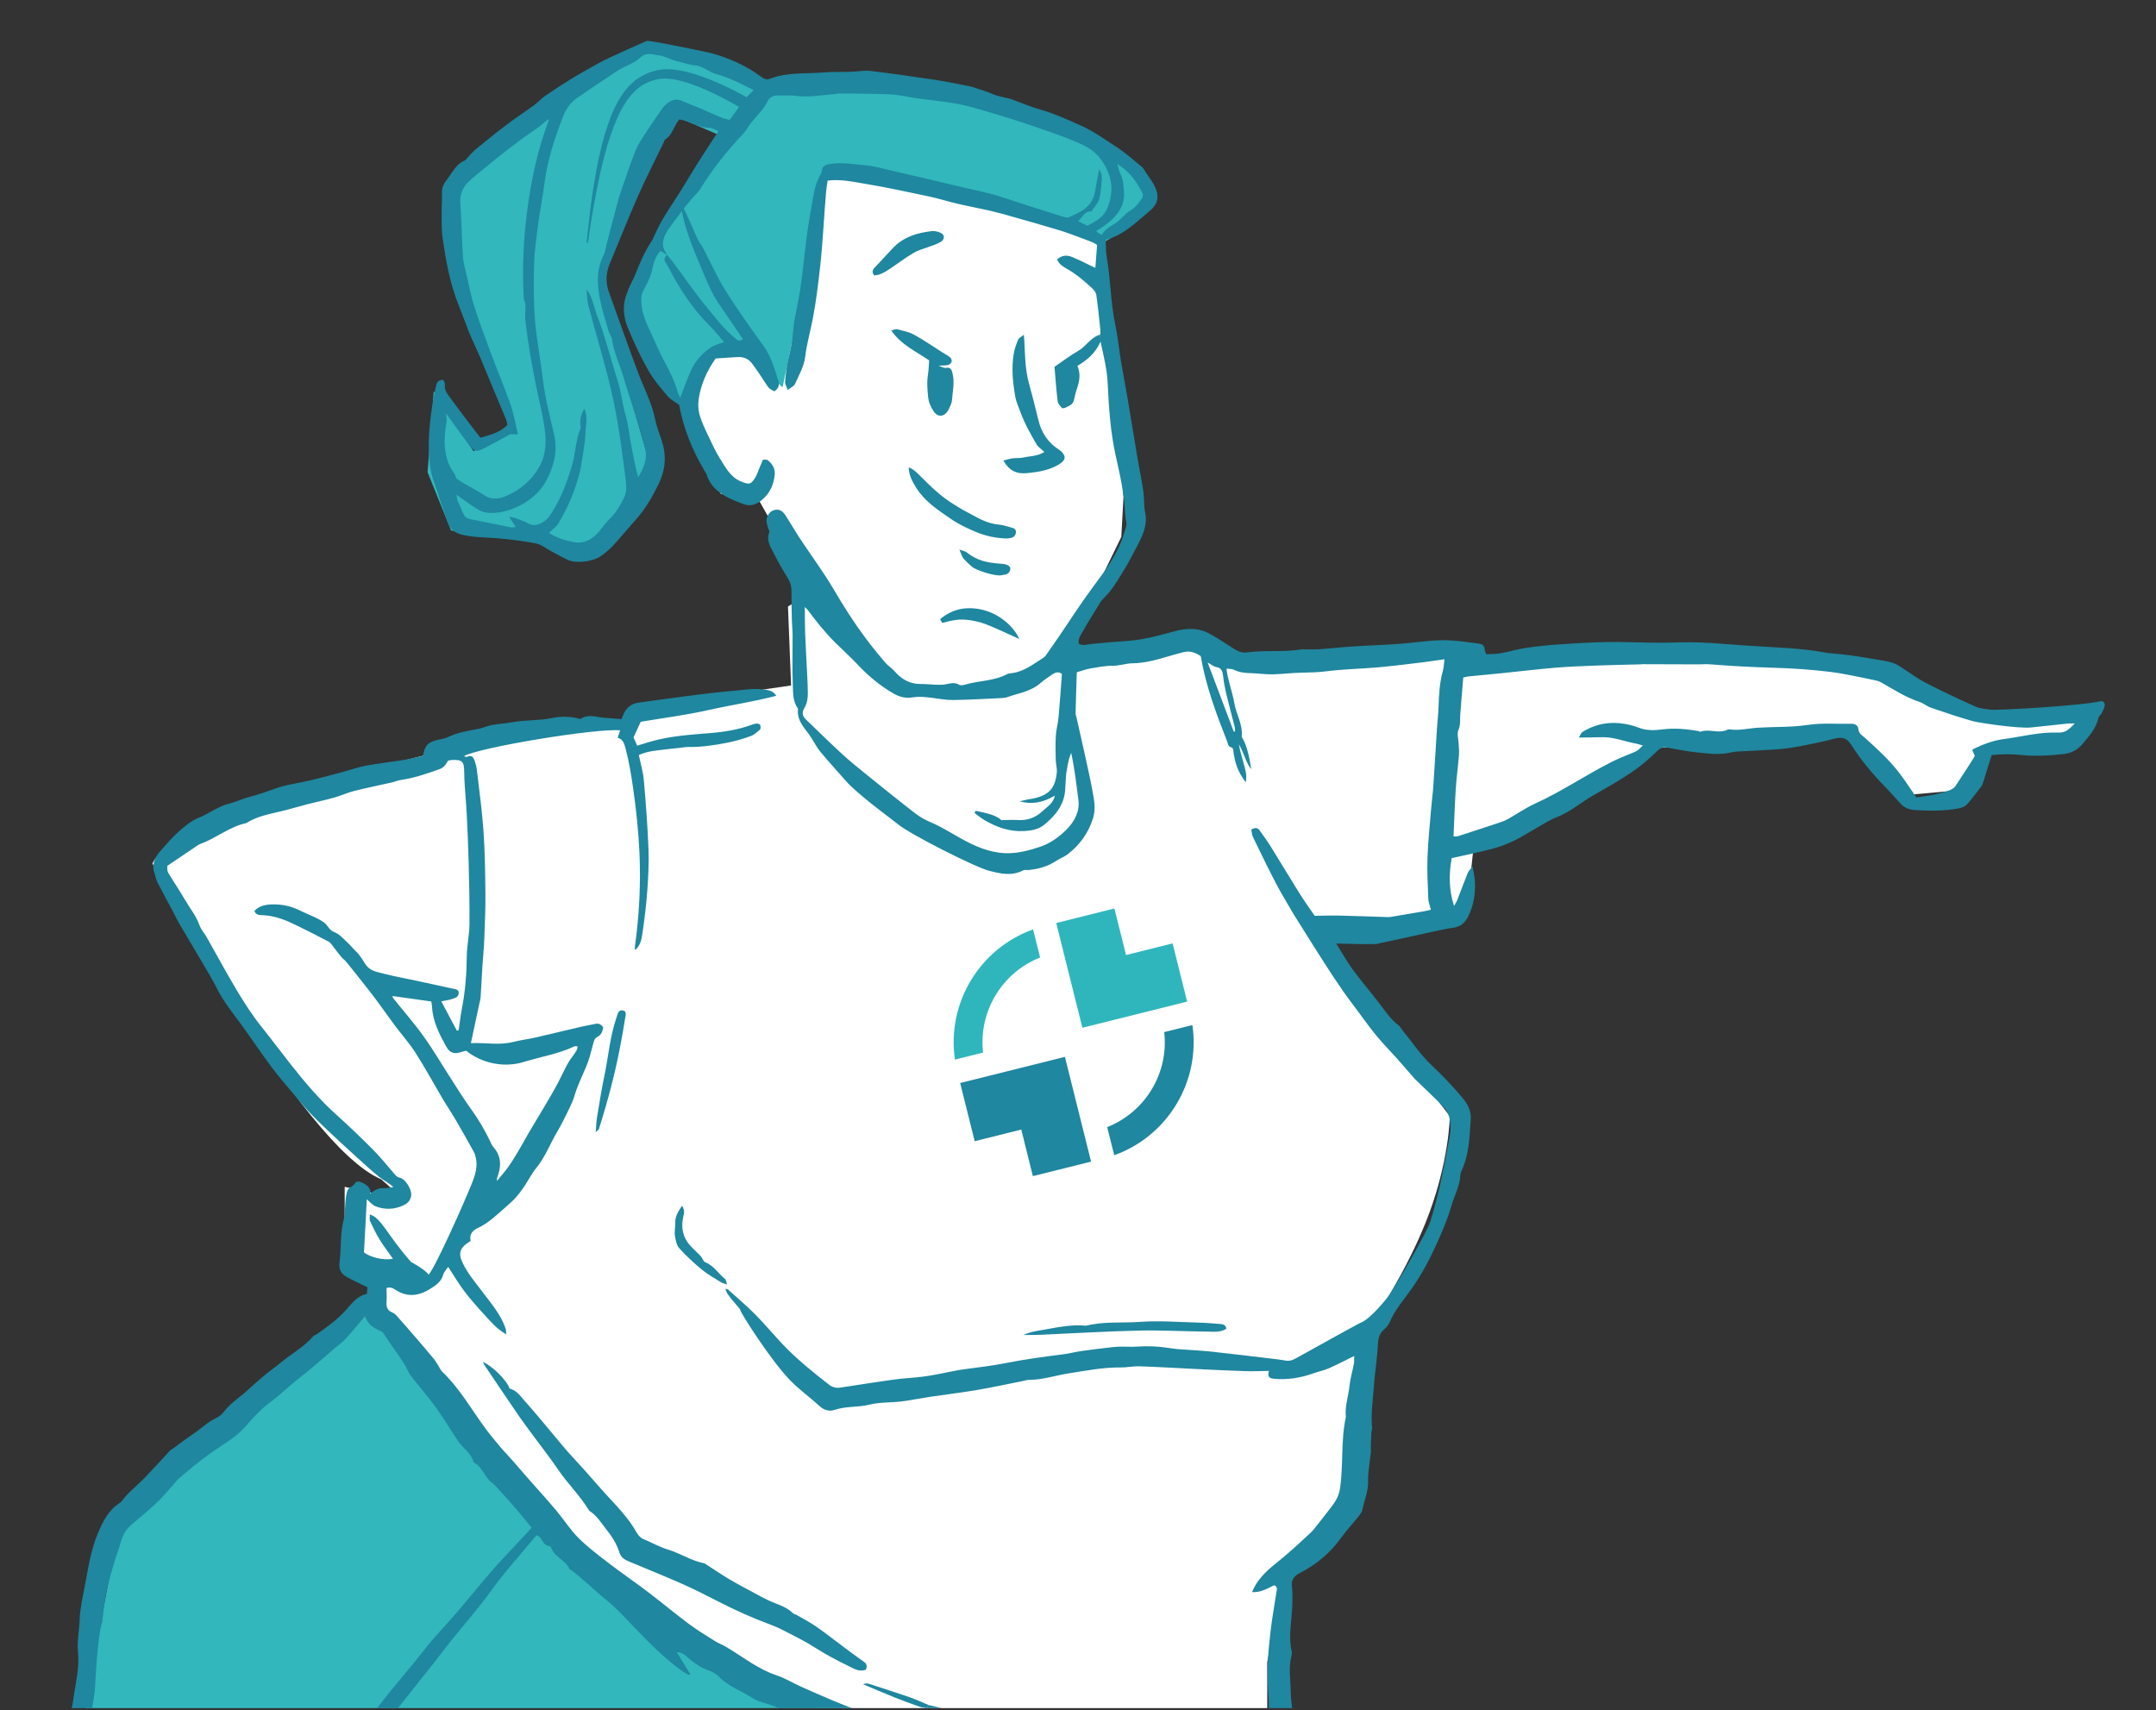 <?xml version="1.0" encoding="UTF-8"?><svg xmlns="http://www.w3.org/2000/svg" xmlns:xlink="http://www.w3.org/1999/xlink" viewBox="0 0 496.32 393.77"><rect x="0" y="0" width="496.32" height="393.77" fill="#333333" stroke="none"/><defs><style>.cls-1{fill:none;}.cls-2{clip-path:url(#clippath);}.cls-3{fill:#fff;}.cls-4{fill:#31b7bc;}.cls-5{fill:#2fb6bc;}.cls-6{fill:#1f879f;}.cls-7{clip-path:url(#clippath-1);}</style><clipPath id="clippath"><rect class="cls-1" x="-165.38" y=".52" width="664.27" height="392.73"/></clipPath><clipPath id="clippath-1"><rect class="cls-1" x="140.85" y="-680.23" width="277.59" height="347.73"/></clipPath></defs><g id="Ebene_3"><g class="cls-2"><g><path class="cls-3" d="M183.94,35.53l-10.87,41.16-16.77,1.29,.87,16.23,8.79,19.52,8.51,1.03,12.2,21.58-5.27,3.3,.71,18.17-35.36,5.2-3.54,3.96s-21.94-1.61-39.01,5.35c0,0-63.91,14.77-69.11,26.48,0,0,33.81,64.76,52.68,72.71l5.4,4.81-13.82-3.08v17.28l10.21,2.53-5.04,7.23,41.05,52.04,52.13,37.71,74.81,22.75,24.69,2.24,14.52-8.07v-24.25l4.23-21.27,13.66-14.96,4.53-39.49s8.54-11.79,14.04-25.5c5.5-13.72,5.57-24.51,5.57-24.51l-31.94-41.9,28.74-1.87s7.55-1.44,7.62-5.64c.07-4.2,.97-11.71,.97-11.71l41.6-23.53,44.81-4.64,11.57,15.51,14.31-1.3,3.9-9.56h21.41l3.31-9.95-21.47,1.95s-20.82-4.55-25.37-9.11-50.23-6.08-95.05-2.71l-5.78-4.58-48.93,4.18-10.87-5.39-28.34,5.39,13.89-28.51,.5-9.22-6.12-64.69-68.58-14.14Z"/><g><path class="cls-1" d="M284.51,154.64l50.96-4.57-4.5,46.77,7.96-2.34s.76,14.67-2.64,17.01-20.41,6.68-27.89,4.69l-7.47-1.98,36.68,44.2s-.47,39.54-22.58,48.54l-5.2,41.3-16.14,17.17s2.48,34.95,.06,40.14c-2.42,5.19-14.53,10.49-24.54,9.76-10-.73-66.03-9.38-90.51-24.82-24.49-15.44-54.1-37.53-54.1-37.53l-39.68-52.8,14.9-4.45,8.31-15.02s22.03-7.11,28.39-42.45c0,0-12.14,10.06-28.32,4.08,0,0-6.92-.27-7.86-10.61l7.13-3.02s5.08-48.77,1.1-50.85c-3.98-2.08-7.16-4.15-7.16-4.15l40.46-5.99,40.21-6.91s8,22.63,40.27,36.91c0,0,35.55,13.2,25.56-26.22l-1.21-19.79,27.92-3.42,9.87,6.34Z"/><path class="cls-4" d="M282.95,412.16s-15.76,38.95-26.33,41.84c0,0,20.66,85.59,8.98,114.23,0,0-28.23,49.64-105.26,83.35l-16.69,56.35-20.06,8.35s-10.83-73.37-14.26-75.76c-16.71-11.64-89.88-156.27-95.17-193.44-5.29-37.17,3.51-40.7,5.49-53.48,1.97-12.78,8.38-45.18,8.38-45.18l58.16-51.35s37.24,57.25,63.65,73.32c79.78,48.54,133.11,41.78,133.11,41.78Z"/><path class="cls-4" d="M252.63,56.56s13.36-6.68,11.17-10.83c-2.19-4.16-1.48-27.46-85.92-25.18,0,0-23.47-11.03-30.28-8.47-6.81,2.56-44.53,29.32-44.53,29.32,0,0-1.01,26.9,15.43,55.72l-9.48,6.78-9.18-13.82-1.41,18.63,5.42,13.43,18.95,2.21,11.13,4.35s16.79-18.21,16.05-20.59c-.74-2.38-12.07-41.83-12.07-41.83l16.41-40.01,12.05,5.17s-21.67,32.71-21.86,35.92,13.51,27.23,13.51,27.23c0,0,5.79-19.44,12.02-14.09,6.23,5.35,10.12,8.66,10.12,8.66,0,0,9.21-44.17,9.57-48.79,51.36,4.93,62.92,16.19,62.92,16.19Z"/><g id="Dicke_dame.psd"><g><path class="cls-6" d="M253.24,77.04c-2.16,.63-3.23,2.73-5.09,3.78-1.8,1.01-3.45,2.3-5.4,3.63,.22,2.59,.4,5.28,.73,7.95,.08,.61,.68,1.11,.99,1.58,.33-.02,.5,0,.63-.05,1.98-.92,1.97-.93,2.43-3.14,.09-.46,.26-.92,.41-1.37,.56-1.69,.88-3.37,.08-5.18,2.09-1.27,4.07-2.75,5.33-5.59m0,0c.75,3.47,1.5,6.42,1.64,9.56,.27,5.64,.64,11.25,1.85,16.71,.7,3.19,1.45,6.38,1.87,9.64,.24,1.88,.18,3.83,.57,5.72,.15,.74-.28,1.68-.52,2.51-1.38,4.69-4.34,8.55-7.25,12.48-2.76,3.71-5.24,7.62-7.84,11.43-.95,1.4-1.92,2.79-2.9,4.17-.18,.26-.45,.48-.71,.65-2.25,1.41-4.37,3.12-7.08,3.44-.39,.04-.81,.07-1.15,.25-3.08,1.62-6.45,1.46-9.64,2.4-.45,.13-1.06,.24-1.38,.04-1.3-.83-2.66-.05-3.99,0-1.62,.07-3.22-.2-4.85-.18-2.62,.03-4.5-1.16-6.08-2.98-.63-.73-1.51-1.24-2.13-1.97-1.54-1.82-3.05-3.67-4.48-5.58-2.68-3.59-5.08-7.36-7.36-11.25-2.35-4.01-5.13-7.73-7.69-11.6-1.19-1.8-2.26-3.69-3.44-5.49-.31-.48-.77-.99-1.29-1.16-1.6-.51-3.2,.94-3.03,2.68,.05,.53,.25,1.04,.39,1.55,.08,.29,.32,.62,.23,.86-.75,1.98,.33,3.42,1.07,4.91,.97,1.95,2.06,3.84,3.21,5.69,.58,.93,.85,1.87,.84,3.01-.03,2.18,.03,4.35,.08,6.52,.03,1.16,.16,2.32,.17,3.48,.02,3.88-.11,7.78,.05,11.64,.07,1.73,.02,3.59,1.02,5.11,.08,.12,.18,.28,.17,.42-.27,2.88,1.8,4.51,3.09,6.56,.68,1.08,1.26,2.24,2.07,3.21,1.9,2.29,3.91,4.49,5.88,6.73,2.83,3.22,11.3,9.35,12.04,9.99,2.46,2.11,17.69,9.87,20.97,10.69,2.4,.6,5.07,1.3,7.77-.1,.38-.2,.92-.05,1.38-.1,2.2-.24,4.31-.81,6.26-2.11,.8-.54,1.75-.86,2.52-1.43,2.89-2.18,4.88-4.98,5.95-8.39,.7-2.25,.21-4.34-.17-6.44-.49-2.71-1.11-5.38-1.69-8.06-.6-2.75-1.23-5.5-1.85-8.25-.12-.52-.32-1.04-.31-1.57,.06-3.02,.18-6.04,.28-9.27,1.12-.32,2.08-.69,3.07-.86,1.71-.29,3.45-.65,5.15-.63,1.59,.01,3.13-.57,4.66-.58,4.05-.03,7.85-1.64,11.76-2.57,1.57-.37,2.73,.17,3.89,.92,1.16,6.83,3.54,13.18,6.02,19.5,.24,.6,.25,1.4,1.13,1.55,.15,.03,.29,.32,.32,.51,.43,3.31,1.04,4.95,2.89,7.5,.34-1.74-.15-3.14-.54-4.55-.38-1.37-.81-2.73-1.03-4.18,1.12,1.82,1.51,4.03,2.83,5.72-.43-2.62-.83-5.23-2.2-7.48,.33-2.82-1.24-5.08-1.68-7.69-.44-2.61-1.46-5.07-1.82-7.99,.69,.09,1.26,.02,1.66,.23,1.25,.64,2.6,.77,4.02,.81,1.63,.04,3.23,.3,4.86,.27,2.23-.04,4.48-.35,6.7-.38,1.94-.03,3.86-.08,5.82-.33,3.98-.5,7.97-.56,11.95-.91,3.44-.31,6.88-.76,10.32-1.17,1.54-.19,3.08-.43,4.85-.69-.12,.98-.13,1.83-.36,2.64-.77,2.78-.91,5.57-1,8.37-.05,1.56-.25,3.13-.35,4.69-.29,4.49-.54,8.98-.85,13.47-.12,1.79-.37,3.58-.52,5.38-.3,3.74-.7,7.49-.83,11.22-.11,3.11,.07,6.22,.19,9.32,.03,.83,.36,1.61,.6,2.58-.54,.13-1.05,.27-1.57,.36-2.55,.44-5.11,.87-7.66,1.29-.31,.05-.62,.05-.93,.04-3.64-.11-7.27-.26-10.91-.34-1.86-.04-3.73,.03-5.69,.05-1.15-1.7-2.42-3.46-3.57-5.29-2.25-3.6-4.42-7.25-6.66-10.85-.75-1.21-1.62-2.34-2.43-3.51-.47-.68-1.08-.71-1.93-.2,.12,.57,.14,1.2,.39,1.72,1.76,3.63,3.51,7.26,5.38,10.83,1.25,2.4,2.7,4.68,4.04,7.04,.22,.38,4.09,6.52,4.85,7.72,2.8,4.4,5.57,8.82,8.73,12.97,1.76,2.31,3.41,4.72,5.25,6.97,1.59,1.96,3.38,3.75,5.06,5.63,1.23,1.38,2.43,2.78,3.64,4.17,.1,.11,.19,.24,.29,.34,2.29,2.22,4.64,4.39,6.83,6.7,.65,.69,1.06,1.74,1.24,2.72,.21,1.11,.24,2.33,.03,3.48-1.25,6.67-2.46,13.35-4.5,19.91-.8,2.57-8.18,15.11-9.52,17.03-.37,.53-4.11,5.32-6.44,6.26-.73,.29-13.82,7.6-15.09,8.29-.75,.41-1.45,.62-2.26,.47-.89-.17-1.8-.27-2.7-.38-4.82-.57-9.63-1.18-14.46-1.69-2.51-.27-5.05-.36-7.57-.56-.84-.07-1.68-.19-2.51-.32-2.28-.35-4.59-.43-6.94-.27-1.39,.1-2.77-.02-4.16,.02-1.01,.03-2.02,.16-3.03,.28-1.95,.23-3.91,.46-5.85,.75-1.32,.19-2.64,.56-3.96,.72-4.35,.54-8.7,1.13-13.03,1.98-3.11,.61-6.21,1.01-9.32,1.4-2.87,.36-5.72,1.12-8.59,1.57-2.1,.33-4.22,.49-6.33,.66-1.56,.12-11.69,1.69-14.1,2.06-.98,.15-1.83-.09-2.58-.68-3.69-2.87-7.34-5.8-10.57-9.19-2.16-2.27-4.15-4.69-6.35-6.91-1.99-2.01-4.15-3.85-6.26-5.75-.15-.14-.42-.15-.64-.22-.01,1.32,3.51,4.57,3.42,4.94-.09,.37,7.07,11.72,11.67,16.35,2.07,2.08,4.44,3.76,6.57,5.73,.92,.85,2.18,1.3,3.43,.87,2.64-.91,5.32-.55,7.99-1.21,2.42-.59,4.96-.45,7.43-.75,2.26-.28,4.52-.75,6.78-1.09,3.51-.52,7.03-.93,10.54-1.53,3.56-.61,7.1-1.38,10.65-2.08,.47-.09,.94-.28,1.4-.27,3.06,.03,6.04-1.01,9.06-1.48,4.03-.63,8.04-1.42,12.09-1.37,1.38,.02,2.8-.31,4.18-.27,4.33,.15,8.64,.41,12.96,.62,3.8,.18,7.59,.38,11.4,.5,1.77,.06,3.57-.03,5.52-.05-.35,1.26,.02,1.7,1.1,1.8,3.15,.3,6.22-.18,9.28-1.29,1.13-.41,2.31-.63,3.41-1.11,1.9-.84,3.75-1.81,5.84-2.84-.02,.64,.03,1.22-.07,1.78-.32,1.7-.83,3.4-1.01,5.1-.25,2.39-1.11,4.76-.84,7.16-1.19,5.5-.54,10.99-1.35,16.5-.23,1.59-.95,2.85-1.9,4.09-1.38,1.8-2.77,3.6-4.2,5.35-.55,.68-1.25,1.24-1.89,1.84-2.24,2.11-4.53,4.14-6.94,6.07-2.09,1.67-4.17,3.63-5.31,6.46,2,.16,3.57-.86,5.09-1.57,.89,.38,.59,1.09,.51,1.66-.44,2.96-1.01,5.92-1.34,8.89-.47,4.21-.91,8.41-.62,12.61,.3,4.29,.31,8.62,.45,12.94,0,.31,.03,.62,.01,.93-.16,2.57-1.24,4.04-3.68,5.09-.57,.25-1.11,.62-1.66,.92-2.04,1.14-4.07,2.32-6.15,3.39-.54,.28-1.24,.4-1.82,.36-3.54-.3-7.07-.69-10.61-1-.91-.08-1.89,.2-2.79,.08-1.97-.27-3.89-.71-5.85-1.03-1.52-.26-3.05-.43-4.57-.68-.67-.11-1.33-.3-1.98-.48-2.78-.77-5.4-2-8.43-2.01-.46,0-.96-.02-1.36-.19-3.22-1.35-6.69-1.91-10.14-2.56-2.71-.52-5.41-1.09-8.17-1.4-2.29-.26-4.34-1.05-6.43-1.79-.29-.1-.56-.29-.86-.3-3.02-.09-5.61-1.4-8.33-2.29-3.52-1.16-6.93-2.6-10.44-3.79-5.03-1.71-9.84-3.86-14.66-6-1.86-.83-3.6-1.93-5.53-2.57-4.38-1.45-7.84-4.29-11.68-6.57-.84-.5-1.78-.83-2.6-1.35-2.02-1.27-4.08-2.51-5.99-3.94-3.23-2.41-6.33-5-9.54-7.44-2.91-2.21-5.94-4.27-8.84-6.5-2.43-1.86-4.9-3.71-7.05-5.86-1.94-1.93-3.42-4.31-5.19-6.41-2.21-2.61-4.51-5.13-6.77-7.7-1.03-1.18-2.04-2.38-3.07-3.55-.98-1.11-2.02-2.17-2.98-3.31-1.23-1.46-2.46-2.93-3.59-4.48-3.18-4.37-5.87-9.13-9.83-12.89-.31-.3-.47-.75-.71-1.12-.4-.62-.76-1.28-1.23-1.85-1.37-1.67-2.78-3.3-4.19-4.94-1.41-1.64-2.83-3.27-4.26-4.87-.29-.33-.65-.65-1.06-.81-1.08-.42-1.4-1.22-1.31-2.36,.08-1.07,.01-2.13,0-3.26,.95-.31,1.55,.1,2.19,.5,2.63,1.66,5.26,1.39,8.08-.44,1.3-.84,2.35-1.6,2.78-3.14,.18-.63,.74-1.19,1.14-1.79,1.27,1.94,2.39,3.85,3.71,5.6,1.39,1.84,2.93,3.58,4.49,5.27,1.5,1.62,2.88,3.39,5.17,4.66-.06-.64-.04-1-.14-1.3-1.12-3.3-3.37-5.84-5.38-8.52-1.6-2.13-3.33-4.14-4.51-6.59-1.09-2.27-.7-3.56,1.81-5.07-.23-1.32,.18-2.29,1.62-2.96,2.59-1.2,4.61-3.24,6.75-5.1,.73-.64,1.46-1.29,2.1-2.02,.69-.78,1.32-1.63,1.9-2.49,.94-1.4,1.69-2.93,2.75-4.23,2.09-2.56,3.19-5.59,4.83-8.35,1.03-1.73,1.89-3.55,2.77-5.35,.46-.93,.89-1.89,1.18-2.86,.68-2.29,1.71-4.45,2.66-6.65,.76-1.75,1.2-3.63,1.69-5.47,.18-.64,.3-1.2,.98-1.54,.91-.45,1.14-1.29,1.31-2.15-.41-.66-.96-.98-1.74-.83-1.3,.26-2.6,.5-3.9,.8-3.24,.75-6.48,1.56-9.72,2.3-1.78,.4-3.58,.63-5.36,1.07-3.25,.82-6.35,.13-9.74,.27,.66-3.07,1.26-5.9,1.87-8.74,.13-.62,.32-1.24,.37-1.85,.16-2.32,.26-4.64,.4-6.96,.14-2.18,.37-4.36,.45-6.53,.14-3.51,.28-7.02,.25-10.51-.05-4.81-.12-9.62-.45-14.39-.33-4.67-.98-9.28-1.52-13.91-.08-.69-.26-1.36-.47-2.01-.28-.87-.7-1.55-1.86-.99-.14,.07-.38-.1-.63-.17,3.28-1.99,30.39-6.47,35.95-5.95-.17,.52-.34,1.03-.57,1.72,1.25,.32,1.52,1.36,1.84,2.55,.78,2.93,1.26,5.93,1.7,8.94,.71,4.93,1.24,9.9,1.47,14.92,.33,7.21-.04,14.44-1.05,21.7-.03,.22,.03,.44,.06,.78,1.35-1.22,1.51-2.76,1.72-4.16,.47-3.19,.85-6.39,1.08-9.59,.23-3.19,.4-6.41,.27-9.57-.21-5.26-.6-10.49-1.06-15.71-.17-1.98-.75-3.89-1.16-5.9,2.01-.92,4.04-1.02,6.05-1.28,1.17-.15,2.34-.25,3.51-.38,.63-.07,1.26-.2,1.88-.19,3.05,.05,6.08-.41,9.1-1.02,1.75-.35,3.49-.86,5.18-1.47,.79-.28,1.5-.92,2.16-1.5,.2-.17,.17-.76,.06-1.07-.08-.2-.5-.33-.78-.33-.38,0-.77,.15-1.15,.28-3.12,1.13-6.29,1.65-9.52,1.91-4.6,.38-9.22,.65-13.77,1.96-.99,.28-1.97,.6-3.1,.95-.29-.67-.58-1.34-.84-1.92,.56-1.22,1.06-2.3,1.65-3.59,5.1-.86,10.39-1.52,15.61-2.7,5.11-1.15,10.29-1.89,15.61-3.29-.89-1.32-1.98-1.3-2.93-1.43-1.06-.15-2.17-.17-3.26-.07-3.83,.35-7.66,.73-11.48,1.2-4.68,.57-9.35,1.26-14.02,1.88-1.44,.19-2.55,.91-3.27,2.22-.26,.49-.44,1.01-.68,1.58-1.43-.11-2.79-.22-4.16-.33-1.73-.15-3.44-.9-5.23,.27-.09,.06-.28-.02-.41-.05-1.87-.5-4-.59-6.25-.13-3.02,.62-6.04,.4-9.05,.95-2.23,.41-4.49,.35-6.68,1.22-.59,.23-1.23,.32-1.85,.44-2.1,.39-4.19,.76-6.19,1.72-.78,.38-1.67,.51-2.52,.7-2.22,.51-2.9,1.21-3.38,3.69-1.38,.29-2.83,.66-4.28,.9-2.96,.48-5.94,.8-8.89,1.35-1.85,.35-3.67,1.01-5.5,1.5-2.38,.64-4.76,1.28-7.15,1.85-2.7,.64-5.49,.95-8.1,1.89-2.01,.72-3.99,1.43-6.05,1.95-1.53,.39-3,1.14-4.52,1.5-2.59,.62-4.74,2.33-7.19,3.32-1.66,.67-3.19,1.96-4.58,3.19-1.51,1.34-2.82,2.91-4.17,4.43-1.38,1.55-2.07,3.25-1.33,5.19,.24,.63,.3,1.36,.61,1.95,1.15,2.24,2.36,4.45,3.54,6.67,.49,.93,.93,1.89,1.46,2.8,1.66,2.85,3.36,5.66,5.03,8.51,1.25,2.14,2.57,4.24,3.67,6.46,1.51,3.06,3.64,5.65,5.62,8.36,2.37,3.26,4.61,6.62,7.02,9.85,1.6,2.16,3.38,4.18,5.11,6.24,1.2,1.43,2.39,2.87,3.67,4.23,1.33,1.41,2.73,2.76,4.14,4.09,2.05,1.94,4.13,3.85,6.22,5.75,1.87,1.7,3.73,3.42,5.7,5.01,.96,.78,2.15,1.27,3.16,2.26-.78,.09-1.58,.3-2.34,.26-1.96-.12-3.26,1.77-2.99,1.08,.54-1.42-2.81-3.29-3.39-2.34-.75,1.24-1.59,.78-1.95,2.13-.4,1.5-.36,3.09-.5,4.63-.03,.31,.07,.64-.02,.93-1.16,3.55-.71,7.14-1.2,10.71-.21,1.5,.39,2.59,1.6,3.26,1.49,.83,3.06,1.53,4.83,2.41l-.12,1.52c-1.95,.39-3.26,1.89-4.4,3.24-2.07,2.45-4.59,4.24-7.13,6.05-.26,.19-.64,.24-.84,.47-2.08,2.45-4.89,3.95-7.31,5.95-1.24,1.03-2.57,1.95-3.82,2.98-1.24,1.02-2.43,2.11-3.64,3.18-.36,.32-.7,.67-1.07,.97-1.64,1.33-3.36,2.55-4.68,4.26-.47,.62-1.15,1.19-1.85,1.51-1.94,.88-3.41,2.43-5.16,3.58-1.68,1.11-3.27,2.35-4.9,3.54-.13,.09-.31,.13-.42,.24-1.93,2.07-3.81,4.17-5.77,6.21-1.18,1.22-2.46,2.33-3.69,3.51-.39,.38-.74,.8-1.1,1.2-.38,.42-.68,.96-1.13,1.25-2.58,1.68-3.82,4.16-4.97,6.87-1.72,4.04-2.29,8.24-3.08,12.38-.48,2.5-1.08,5.03-1.16,7.59-.08,2.5-.65,5.06-.39,7.48,.39,3.7-.61,7.32-1.08,10.95-.32,2.53-1.29,5.03-1.9,7.55-.48,1.97-.86,3.97-1.26,5.95-.25,1.23-.49,2.47-.71,3.71-.34,1.94-.58,3.89-1.02,5.82-.51,2.22-1.18,4.39-1.16,6.7,.02,2.16-.45,4.36-.67,6.55-.19,1.87-.52,3.77-.45,5.62,.14,3.31-.17,6.67,.38,9.96,.31,1.86,.23,3.82,.63,5.69,.47,2.16,.8,4.35,1.27,6.51,.39,1.78,.9,3.52,1.37,5.28,.75,2.82,1.91,5.41,3.5,7.81,.53,.79,.84,1.76,1.12,2.7,.64,2.1,.87,4.41,1.87,6.28,1.07,2.01,.87,4.54,2.43,6.29,.19,.21,.25,.55,.32,.84,.3,1.34,.82,2.55,1.45,3.76,.87,1.65,1.17,3.61,1.95,5.32,1.21,2.65,1.89,5.56,3.43,8.05,.46,.74,.5,1.76,.93,2.54,1.46,2.61,2.34,5.52,3.62,8.21,.16,.34,.26,.73,.49,1.01,1.75,2.1,2.57,4.74,3.81,7.14,.27,.53,.45,1.11,.66,1.67,.16,.42,.22,.9,.45,1.27,1.04,1.72,2.2,3.35,3.15,5.12,1.1,2.04,2.02,4.18,3.01,6.28,.13,.27,.15,.62,.33,.84,1.21,1.45,2.19,3.02,2.4,5.01,1.81,1.47,1.51,4.28,3.37,5.72,.17,.13,.35,.35,.36,.56,.14,1.97,1.03,3.61,1.81,5.31,.46,1,3.22,5.39,3.6,6.83,.44,1.68,8.81,17.67,10.21,20.22,.96,1.75,1.81,3.57,3.14,5.13,1.24,1.45,1.99,3.34,2.94,5.04,.55,.97,1.21,1.9,1.59,2.95,1.08,3,3.16,5.38,4.5,8.2,.51,1.08,.63,2.4,1.28,3.35,2.19,3.19,3.89,6.69,6.06,9.89,2.42,3.57,4.25,7.55,6.37,11.33,.72,1.29,2.76,5.25,3.18,5.82,1.71,2.36,3.48,4.68,5.3,6.96,1.03,1.28,2.16,2.47,3.32,3.63,.73,.73,1.65,1.27,2.37,2.01,.38,.39,.75,1,.74,1.53-.06,3.65,.44,7.21,.69,10.8,.04,.54,.05,1.1,.2,1.6,.83,2.93,1.18,5.98,1.47,9.03,.38,4.07,1.32,7.99,2.04,11.97,.44,2.4,.85,4.82,1.1,7.26,.46,4.37,1.81,8.44,2.85,12.63,.94,3.8,2.49,7.3,4.29,10.91-.54,.15-.95,.26-1.44,.4-.63,2.64,1.38,3.78,2.77,5.4-.02,2.24-.11,4.59-.03,6.91,.11,3.1,.38,6.17,.55,9.26,.15,2.61,1.03,5.08,.69,7.8-.19,1.49,.92,2.53,2.57,2.55,2.48,.03,4.87,.55,7.39,.45,2.79-.11,5.56,.2,8.35,.31,1.09,.04,2.18,.09,3.27,.02,3.6-.22,7.18-.39,10.77-.29,1.69,.05,3.29,.49,4.99,.37,1.72-.12,3.44-.18,5.16-.29,.55-.03,1.11-.04,1.63-.2,2.6-.78,5.23-1.47,7.77-2.44,2.93-1.11,4.95-4.15,4.17-7.69-.21-.96,.17-4.46-1.41-4.71-.57-.09-1.14-.36-1.61-.68-2.56-1.79-6.2-.64-8.07,.99-.54,.47-1.09,.94-1.76,1.51-.94-.5-1.79-.94-2.63-1.41-2.02-1.14-3.96-2.45-6.08-3.4-2.09-.93-3.94-2.16-5.77-3.46-1.58-1.12-3.24-2.13-4.86-3.19-.52-.34-.85-.74-.85-1.46,0-1.86-.14-3.71-.16-5.57-.02-1.25-.3-2.29-1.75-2.78,2.15-2.24,3.39-4.81,4.88-7.27,1.87-3.09,3.07-6.35,4.27-9.64,.32-.9,.47-1.84,.73-2.76,.92-3.21,1.95-6.4,2.76-9.63,.65-2.59,1.02-5.24,1.58-7.85,.26-1.23,.83-2.44,.98-3.67,.52-4.03,.89-8.07,1.36-12.1,.11-.92,.35-1.83,.55-2.74,.2-.89,.98-1.13,1.65-1.21,2.06-.25,3.99-.97,5.93-1.74,.73-.29,1.48-.53,2.21-.83,4.46-1.83,8.74-4.14,13.14-6.13,2.28-1.03,4.4-2.36,6.6-3.53,1.91-1.02,3.79-2.11,5.71-3.1,1.17-.6,5.75-3.46,7.04-4.75,.96-.96,2.19-1.65,3.33-2.43,2.06-1.41,4.18-2.73,6.2-4.2,1.87-1.36,3.62-2.9,5.48-4.29,1.8-1.36,3.74-2.53,5.49-3.95,3.46-2.82,6.96-5.61,10.19-8.69,2.92-2.78,5.88-5.54,8.6-8.56,2.23-2.47,4.27-5.09,6.57-7.5,.17-.18,.39-.33,.49-.54,1.39-2.75,3.65-4.91,5.39-7.43,.99-1.44,2.31-2.66,3.3-4.1,1.94-2.8,3.92-5.6,5.55-8.56,1.03-1.88,1.53-4.04,2.15-6.1,1.05-3.49,1.81-7.03,2.43-10.6,.87-5.06,1.12-10.13,1.57-15.19,.23-2.55-.22-5.09,.36-7.68,.08-.36-.07-.76-.18-1.12-.59-2.01-.51-4.12-.22-6.22,.17-1.23-.09-2.24-.45-3.34-.44-1.33-.51-2.82-.67-4.25-.11-.99,.06-2.04-.6-2.87-.13-.16-.19-.43-.17-.65,.17-1.96-.84-3.66-.77-5.61,.02-.44-.19-.87-.31-1.31-.97-3.59-2.03-7.16-2.29-10.97-.09-1.28-.62-2.49-.85-3.75-.39-2.1-.69-4.22-1.06-6.33-.53-3.06-.85-6.18-1.75-9.15-.38-1.27-.34-2.69-.52-4.04-.41-3.04-1.13-6.01-1.37-9.11-.15-1.96-.97-3.8-1.5-5.7-.08-.28-.15-.56-.23-.89,1.21-.82,2.39-1.53,3.47-2.37,.88-.68,1.66-1.51,2.47-2.29,.44-.42,.61-1.06,1.43-1.15,.42-.04,.9-.63,1.23-1.06,2.59-3.32,5.23-6.59,7.02-10.44,1.28-2.76,3.03-5.33,4.39-8.06,1.28-2.57,2.4-5.23,3.48-7.88,.95-2.36,1.74-4.77,2.64-7.28,1.8-.72,3.65-1.48,5.51-2.18,2.83-1.07,5.08-3.06,6.65-5.49,1.08-1.68,1.45-3.87,1.32-5.93-.1-1.68-.48-3.33-.11-5.08,.11-.52-.07-1.07-.12-1.61-.18-1.84-.49-3.67-.51-5.53-.03-2.71-.53-5.39,.17-8.15,.09-.38,.12-.81,.04-1.17-.58-2.5-.28-5.11-.05-7.66,.23-2.51,.36-4.97,.1-7.44-.12-1.2,.49-2.17,1.79-2.83,3.88-1.96,7.13-4.71,9.69-8.31,1.12-1.57,2.48-2.98,3.68-4.5,.45-.56,.97-1.2,1.1-1.85,.43-2.15,1.36-4.2,1.3-6.46-.06-2.21,.42-4.47,.63-6.71,.06-.62-.03-1.23,0-1.85,.03-.93,.07-1.86,.13-2.8,.02-.31,.19-.64,.16-.93-.33-3.16,.17-6.35,.41-9.54,.05-.62,.08-1.24,.15-1.86,.27-2.65,.65-5.3,.78-7.94,.07-1.35,.34-2.43,1.43-3.37,.48-.41,.97-.95,1.21-1.51,1.25-3.03,3.47-5.46,5.31-8.12,2.23-3.22,4.04-6.64,5.62-10.16,1.25-2.78,2.47-5.6,3.29-8.49,.69-2.44,2.03-4.74,2.12-7.3,.01-.3,.13-.63,.26-.92,1.81-3.83,1.83-7.81,2.12-11.79,.14-1.95-.65-3.49-1.72-4.79-2.27-2.77-4.76-5.33-7.37-7.81-2.52-2.39-4.48-5.35-6.69-8.06-.28-.35-.49-.79-.83-1.05-1.71-1.27-2.88-3.01-4.15-4.68-2.07-2.74-4.32-5.33-6.35-8.09-1.4-1.9-2.55-3.99-3.85-6.06,3.18,.06,6.19,.22,9.22,.11,9.95-2.09,15.5-3.47,17.61-3.72,1.68-.2,2.77-1.08,3.51-2.54,1.31-2.59,1.72-5.3,1.59-8.05-.05-1.07-.31-2.1-.54-3.57-.53,.71-.94,1.07-1.11,1.51-.84,2.08-1.61,4.19-2.43,6.28-.16,.41-.42,.78-.73,1.34-1.21-3.73-1.2-7.34-.55-11.01,3.32-.75,6.42-1.37,9.48-2.18,1.68-.45,3.36-1.1,4.95-1.87,1.81-.88,3.5-2,5.26-2.99,1.47-.82,2.9-1.78,4.45-2.37,3.07-1.16,5.54-3.36,8.34-4.97,3-1.73,6.03-3.42,8.9-5.36,2.08-1.4,4.03-3.05,5.82-4.82,.75-.75,1.31-1.08,2.21-.93,2.34,.39,4.65,.91,7.02,1.14,2.59,.26,5.18,.65,7.88,.01,1.22-.29,2.49-.24,3.74-.32,2.5-.15,5-.23,7.5-.44,1.72-.15,3.44-.43,5.14-.76,2.48-.49,4.97-1,7.43-1.65,1.77-.46,2.87-.14,3.86,1.41,2.25,3.54,4.94,6.75,7.87,9.75,1.2,1.23,2.36,2.5,3.48,3.79,.9,1.03,2.09,1.41,3.44,1.49,3.34,.2,6.69,.23,10.06-.41,.65-.12,1.42-.46,1.85-.94,1.18-1.32,2.22-2.77,3.31-4.18,.14-.19,.23-.43,.3-.65,.66-2.11,1.32-4.22,2.02-6.48,2.18-.24,4.51-.26,6.82-.02,3.24,.34,6.52,.14,9.81-.23,1.75-.2,3.18-.97,4.33-2.35,1.5-1.8,3.1-3.56,3.61-5.93,.09-.41,.58-.75,.79-1.16,.28-.55,.59-1.14,.67-1.73,.09-.62-.4-1.11-.99-.97-4.41,1.04-23.7,2.13-25.22,1.94-1.21-.15-2.5-.25-3.57-.73-3.92-1.76-7.82-3.58-11.62-5.56-2.12-1.11-4.01-2.61-6.06-3.86-.68-.42-1.49-.72-2.29-.9-1.41-.32-2.86-.5-4.29-.75-2.85-.5-5.7-.92-8.62-1.15-1.33-.1-2.7-.39-4.05-.59-5.17-.74-10.45-.84-15.68-1.21-3.62-.25-7.23-.59-10.86-.73-2.78-.11-5.59,.04-8.39,.06-.93,0-1.87,0-2.8-.01-3.42-.05-6.82-.21-10.25-.14-3.73,.07-7.48,.3-11.22,.56-2.48,.17-4.97,.44-7.45,.81-1.94,.29-3.85,.88-5.78,1.22-1.07,.19-2.15,.16-3.2,.22-.18-.45-.39-.72-.39-1.01,0-.99-.61-1.35-1.43-1.45-2.22-.28-4.43-.63-6.67-.74-3.49-.18-7.01,.41-10.52,.72-3.96,.35-7.93,.43-11.9,.69-2.41,.16-4.83,.44-7.25,.62-1.09,.08-2.17,.04-3.26,.05-.39,0-.78-.07-1.16,0-4.21,.7-8.38,.11-12.59,.7-1.56,.22-2.73-.72-3.93-1.47-1.64-1.04-3.25-2.13-4.98-3.02-2.31-1.19-4.87-1.11-7.5-.43-2.61,.68-5.23,1.44-7.86,1.89-2.47,.42-4.98,.48-7.47,.7-1.4,.13-2.79,.25-4.19,.4-.91,.1-1.85,.46-2.75-.07-.22-1.3,.66-2.29,1.21-3.3,1.12-2.05,2.44-4,3.62-6.02,.54-.92,1.37-1.55,2.01-2.31,1.5-1.79,2.67-3.85,3.88-5.85,.92-1.52,1.71-3.11,2.55-4.67,1.38-2.58,2.66-5.14,2.02-8.1-.33-1.55-.18-3.25-.41-4.84-.39-2.64-.95-5.25-1.39-7.88-.74-4.38-1.43-8.78-2.18-13.16-.5-2.95-1.08-5.88-1.57-8.83-.46-2.79-.73-5.64-1.31-8.4-1.1-5.18-1.08-10.58-2-15.79-.21-1.19-.16-2.46-.23-3.88,4.14-.98,7.02-4.03,10.17-6.64,2.13-1.76,2.36-3.78,.54-6.68-.43-.69-.91-1.35-1.38-2.03-.34-.49-.59-1.08-1.04-1.45-1.97-1.61-3.88-3.32-6.02-4.69-2.58-1.65-5.04-3.48-7.89-4.74-3.09-1.38-6.15-2.79-9.45-3.73-2.12-.6-4.14-1.46-6.2-2.22-1.53-.57-3.22-.68-4.73-1.34-1.44-.63-2.98-1.06-4.48-1.57-.36-.12-.73-.21-1.11-.28-2.56-.48-5.1-1.03-7.68-1.42-4.93-.74-9.88-1.46-14.84-2.05-1.48-.17-3.06,.15-4.59,.2-2.07,.06-4.13-.05-6.2,.14-4.11,.36-8.26-.12-12.33,1.44-.91,.35-1.54-.03-2.13-.47-3.38-2.55-7.23-4.21-11.35-5.4-.22-.06-14.36-3.08-14.99-2.81-2.95,1.29-5.87,2.64-8.8,3.98-.79,.36-1.57,.77-2.33,1.2-1.95,1.09-3.92,2.16-5.84,3.33-2.13,1.3-4.23,2.66-6.29,4.08-.92,.63-1.69,1.51-2.6,2.18-2.15,1.57-4.38,3.03-6.51,4.64-2.33,1.76-4.6,3.62-6.87,5.47-.69,.56-1.27,1.25-1.89,1.89-.23,.23-.39,.61-.65,.72-2.14,.87-2.96,2.93-4.26,4.56-.73,.92-1.13,1.9-1.05,3.09,.09,1.23-.08,2.49-.06,3.73,.02,2.09-.09,4.22,.19,6.25,.76,5.41,1.71,10.77,3.75,15.78,.79,1.96,1.49,3.96,2.26,5.93,.45,1.16,2.3,5.12,2.63,5.93,1.97,4.81,4.01,9.59,6,14.39,.17,.41,.21,.88,.29,1.27-1.49,1.4-2.63,1.94-6.2,2.92-.91-1.18-1.88-2.41-2.82-3.65-1.4-1.85-2.79-3.7-4.16-5.58-.66-.9-1.39-1.76-1.2-3.09,.05-.32-.25-.66-.42-1.04-.88,.1-1.42,.42-1.58,1.27-.19,1.01-3.36,14.23-.59,22.04,1.16,3.26,2.13,6.61,3.37,9.85,.49,1.29,1.6,2.14,3.02,2.49,2.53,.64,5.17,.63,7.78,.83,3.15,.24,6.29,.62,9.35,1.21,1.3,.25,2.4,1.2,3.59,1.83,1.26,.67,2.5,1.37,3.8,1.97,1.91,.89,5.82,.42,7.67-.94,.98-.72,1.95-1.5,2.77-2.4,1.81-1.97,3.51-4.05,5.3-6.05,2.19-2.45,3.76-5.25,5.17-8.15,1.44-2.96,1.75-5.92,.99-8.88-.51-1.97-1.39-3.84-1.79-5.83-.79-3.94-2.65-7.37-4.02-11.03-2.28-6.09-4.43-12.24-6.64-18.36-.78-2.15-.75-4.33,.2-6.59,2.17-5.18,4.21-10.4,6.49-15.55,1.85-4.18,3.95-8.26,5.93-12.38,.1-.22,.16-.52,.34-.63,1.41-.91,1.83-2.44,2.61-3.74,.16-.27,.36-.51,.61-.87,.4,.08,.76,.12,1.11,.23,1.94,.6,3.7,1.67,5.87,1.7,.65,0,1.25,.44,2.04,.74-1.1,1.69-2.1,3.23-3.1,4.77-.75,1.16-1.5,2.32-2.22,3.49-1.66,2.67-3.24,5.39-4.98,8.02-1.66,2.51-3.27,5.02-4.43,7.78-.22,.51-.48,1.02-.79,1.49-1.67,2.58-2.82,5.37-3.91,8.19-.49,1.25-1.16,2.44-1.66,3.69-1.11,2.78-.75,5.49,.27,7.95,1.38,3.35,2.93,6.63,4.7,9.76,1.21,2.13,2.84,4.02,4.43,5.9,.7,.83,1.76,1.35,2.64,1.99,1,5.44,3.03,10.44,5.8,15.1,.23,.39,.48,.77,.62,1.2,.7,2.14,2.25,3.55,4.06,4.63,1.4,.83,2.97,1.42,4.53,1.98,1.4,.5,2.75,.05,3.98-.95,1.91-1.55,2.78-3.58,3.02-5.83,.15-1.42-.55-2.53-1.57-3.37-.23-.19-.7-.1-1.14-.14-.35,.83-.65,1.56-.96,2.29-.21,.51-.37,1.05-.64,1.54-1.11,1.97-1.57,2-3.56,1.15-2.32-1-3.39-3.09-4.61-5.02-1.11-1.75-1.99-3.68-2.88-5.57-.74-1.56-1.5-3.13-1.96-4.8-.32-1.14-.35-2.46-.16-3.68,.52-3.39,1.97-6.49,3.88-9.2,1.82-.12,3.43-.23,5.04-.33,1.43-.09,2.58,.45,3.37,1.52,1.15,1.56,2.22,3.18,3.28,4.8,.59,.9,.56,.93,1.83,1.55,.99-.59,1.2-1.51,.91-2.43-.9-2.8-1.68-5.63-3.44-8.05-3.03-4.16-6-8.37-8.75-12.73-1.79-2.83-3.15-5.94-4.71-8.92-.31-.59-.63-1.16-.95-1.75-.36,.17-2.54-5.54-3.92-8.17,1.02-1.3,2.08-2.56,3.23-3.77,.28-.29,.5-.65,.71-.99,2.79-4.48,6.07-8.59,9.71-12.44,.72-.76,1.2-1.72,1.85-2.55,1.29-1.65,2.88-3.06,3.82-4.99,.43-.89,1.34-1.36,2.41-1.31,1.31,.06,2.66-.09,3.95,.08,3.09,.41,6.2-.16,9.31-.43,.23-.02,.47-.11,.7-.11,4.01,.06,8.03,.03,12.02,.22,2,.1,3.93,.61,5.91,.89,3.19,.45,6.42,.73,9.57,1.32,2.47,.46,4.87,1.22,7.27,1.93,2.98,.88,5.96,1.79,8.89,2.79,3.73,1.27,7.49,2.51,11.1,4.04,1.97,.84,3.95,1.88,5.31,3.63,2.36,3.05,3.42,6.51,2.13,10.58-.79,2.49-1.87,3.51-5,5.06-.61-.3-1.27-.62-2.12-1.05,1.03-.89,1.42-2.34,3.03-2.26,.6-.85,1.39-1.64,1.73-2.57,.41-1.1,.46-2.31,.6-3.48,.09-.77,.1-1.54,.06-2.3-.01-.31-.23-.6-.55-1.36-.36,1.92-.67,3.28-.87,4.66-.6,4.01-3.04,5.03-6.12,6.41-.36,.16-.9,0-1.31-.12-4.64-1.47-9.28-2.91-13.89-4.46-3.46-1.16-7.08-1.78-10.63-2.65-4.82-1.17-9.66-2.29-14.49-3.4-2.23-.51-4.45-1.17-6.75-1.37-2.59-.23-5.18-.69-7.86-.27-1.04,.16-1.87,.46-1.98,1.69-.01,.16-.02,.33-.1,.46-1.73,2.86-1.88,6.01-2.47,9.09-1.12,5.91-1.48,11.85-2.38,17.77-.37,2.41-.92,4.81-1.35,7.22-.14,.77-.19,1.56-.26,2.34-.19,2.16-.61,4.29-1.13,6.43-.41,1.68-.57,3.42-.72,5.13-.05,.54,.32,1.07,.59,1.9,.75-.59,1.46-.88,1.67-1.35,.93-2.09,2.11-4.07,2.38-6.42,.33-2.79,1.13-5.57,1.68-8.36,.82-4.19,1.32-8.39,1.78-12.6,.62-5.68,.85-11.36,1.35-17.05,.07-.78,.21-1.55,.34-2.42,2.91-.37,5.61,.23,8.28,.67,4.99,.82,9.92,1.89,14.85,2.93,2.32,.49,4.58,1.21,6.88,1.75,2.52,.59,5.09,1.05,7.61,1.64,1.7,.39,3.38,.87,5.05,1.35,3.59,1.02,7.18,2.02,10.74,3.11,2.09,.64,4.11,1.45,6.16,2.2,.77,.28,1.52,.61,2.47,1l-.41,5.44c-1.84-.87-3.54-1.74-5.29-2.48-1.14-.49-2.35-.52-3.52,.53,.47,1.16,1.41,1.68,2.3,2.19,2.11,1.19,3.92,2.74,5.67,4.36,.47,.43,.97,1.02,1.06,1.63,.4,2.73,.66,5.5,.95,8.25,.03,.3-.04,.62-.06,.92m-101.21-19.33c.52,.34,.99,.64,1.46,.95-.44,.5-.78,1-.34,1.64,.33,.49,.61,1.02,.89,1.55,2.49,4.72,5.34,9.17,9.13,12.93,1.25,1.24,2.35,2.63,3.5,3.94-1.03,.39-2.08,.61-2.93,1.16-2.07,1.36-3.71,3.2-4.73,5.45-.9,1.99-1.6,4.05-2.44,6.2-.19-.4-.43-.76-.55-1.18-.72-2.57-1.87-4.9-3.13-7.21-1.18-2.15-2.09-4.46-3.15-6.69-1.13-2.38-2.2-4.76-2.15-7.59,.01-.73,.13-1.31,.49-1.99,.85-1.63,1.74-3.22,2.08-5.07,.26-1.4,.76-2.88,1.87-4.1Zm4.91-9.15c.61,3.79,2.91,9.47,4.07,12.14,1.35,3.11,2.49,6.33,4.41,9.14,1.88,2.76,3.77,5.53,5.62,8.25-1.11,.45-1.05,.38-1.88-.29-2.55-2.08-4.53-4.71-6.59-7.22-2.7-3.28-5.1-6.8-7.64-10.21-.44-.59-.93-1.14-1.39-1.71-.06-.12-.11-.25-.19-.35-1.48-2.06-.58-4.1,.78-5.97,.92-1.27,1.86-2.54,2.82-3.78Zm-30.53-21.19c-2.71,7.1-4.12,13.99-5.05,20.99-.93,7-1.19,13.93-.79,20.67,.65,.54,.21,3.48,.33,4.52,.64,5.66,1.63,11.23,2.8,16.76,.59,2.76,1.27,5.5,1.65,8.31,.4,2.97,.4,5.97-1.27,8.9-1.72,3.01-4.26,5.13-7.27,6.52-1.6,.74-3.48,1.14-5.17,.06-2.07-1.33-4.29-2.46-6.37-3.77-.43-.27-.48-1.06-.82-1.51-3.01-3.89-2.02-9.82-1.71-11.45,.13-.68-.04-1.4-.08-2.23,1.89,2.6,3.6,5.04,5.42,7.4,1.15,1.5,1.64,1.53,3.38,.62,2.13-1.12,4.24-2.28,5.99-3.22,.8,.02,1.28,.03,1.76,.04-.56-2.29-.94-4.66-1.71-6.86-1.45-4.13-3.16-8.15-4.68-12.25-1.32-3.54-2.61-7.09-3.77-10.69-.67-2.09-1.07-4.28-1.56-6.44-.35-1.56-.83-3.11-.94-4.72-.28-4.08-.32-8.2-.61-12.29-.14-1.96,.52-3.58,1.93-4.95,1.05-1.02,2.23-1.9,3.35-2.84,3.99-3.33,8.07-6.54,12.37-9.43,.87-.58,1.56-1.44,2.83-2.13Zm47.04-6.64c-.74,.75-1.34,1.35-1.87,1.89-2.15-1.1-4.1-2.22-6.15-3.13-3.17-1.4-6.49-2.47-9.99-3.06-1.71-.29-3.39-.34-5.01,.19,.42,.39,.76,.86,1.01,1.37,1.22-.26,2.48-.2,3.78,.11,3.8,.91,7.43,2.25,10.92,3.87,1.4,.65,2.89,1.27,3.97,2.64-.75,1.03-1.44,1.98-2.16,2.97-.75-.2-1.36-.3-1.9-.53-1.73-.72-3.43-1.51-5.16-2.25-1.32-.56-2.68-1.05-4-1.63-1.28-.56-2.4-.18-3.46,.73-.37,.32-.74,.67-1.01,1.06-1.77,2.6-3.59,5.19-5.24,7.86-.75,1.21-1.2,2.6-1.71,3.92-.52,1.34-.95,2.71-1.42,4.07-.57,1.66-1.22,3.31-1.69,4.99-.98,3.52-1.86,7.05-2.78,10.58-.2,.77-.26,1.6-.62,2.29-1.77,3.38-1.49,6.77-.88,10.09,.47,2.53,1.29,4.98,1.99,7.44,.19,.65,.71,1.2,.8,1.86,.43,3.24,1.9,6.07,2.76,9.14,.92,3.28,4.75,14.44,5,16.86,.21,2.01-.6,3.93-1.75,5.78-.67-2.44-1.14-4.89-1.6-7.35-.46-2.47-.7-5.02-1.41-7.39-.71-2.39-.9-4.92-1.66-7.29-.8-2.45-1.46-4.96-2.22-7.42-.74-2.39-1.4-4.82-2.33-7.12-.89-2.21-1.2-4.71-2.62-6.69,.03,1.34,.1,2.67,.43,3.9,1.46,5.48,3.08,10.91,4.49,16.41,.88,3.44,1.61,6.95,2.22,10.48,.66,3.77,1.11,7.58,1.63,11.38,.16,1.21,.34,2.43,.33,3.66,0,.74-.22,1.56-.56,2.26-.83,1.74-1.86,3.37-3.26,4.77-.74,.74-1.41,1.56-2.03,2.39-1.6,2.13-3.65,3.41-6.15,2.96-1.98-.35-3.94-.95-5.8-2.14,.82-.8,1.67-1.37,2.14-2.14,2.32-3.83,4-7.9,5.04-12.17,.09-.36,1.21-6.63,1.23-8.49,.02-1.89,.64-3.87-.27-5.78-.71,1.2-.94,2.34-.94,3.52,0,.3,.22,.64,.12,.89-1.24,2.99-1.19,6.15-2.15,9.19-1.15,3.66-2.49,7.23-4.63,10.51-.35,.53-.73,1.1-1.22,1.49-1.26,.99-2.59,1.63-4.12,.8-.92-.5-1.94-.84-2.93-1.23-.31-.12-.67-.15-1.45-.31,.65,.99,1.05,1.61,1.55,2.37-.52,.04-.84,.14-1.12,.08-2.18-.43-4.35-.88-6.52-1.32-4.91-.99-3.61-.28-5.63-4.51-.2-.41-.23-.9-.41-1.7,1.81,1.26,3.24,2.34,4.76,3.29,.68,.42,1.49,.77,2.3,.86,4.81,.53,10.97-2.63,13.43-7.02,1.95-3.47,2.88-7.16,2.02-10.92-.97-4.23-2.09-8.41-2.6-12.77-.54-4.59-1.46-9.1-1.82-13.71-.34-4.28-.32-8.64-.19-12.98,.09-3.09,.56-6.2,.97-9.3,.42-3.18,1.06-6.35,1.47-9.53,.67-5.12,2.32-10.03,4.19-14.9,.63-1.63,1.62-3.21,3.13-4.26,3.06-2.13,6.17-4.18,9.26-6.26,.4-.27,.84-.48,1.26-.71,1.35-.75,2.91-1.26,3.98-2.29,1.52-1.47,2.99-.83,4.38-.65,1.49,.19,2.82,1.04,4.3,1.37,1.39,.31,2.7,.83,4.19,.96,1.43,.12,2.71,1.13,4.07,1.74,.21,.09,.42,.17,.65,.23,3.01,.81,5.72,2.21,8.67,3.7Zm80.22,33.28c-.34-.14-.56-.19-.74-.31-.18-.11-.31-.28-.62-.57,.85-.54,1.49-.88,2.07-1.32,2.65-1.98,4.59-4.25,4.33-7.76-.11-1.49-.19-2.9-.88-4.2-.26-.48-.34-1.07-.65-2.12,3,1.81,4.49,4.2,5.82,6.71,.16,.31,.05,.98-.19,1.3-.75,1-1.44,2.01-2.63,2.71-1.28,.75-2.22,2.16-3.49,2.95-1.17,.73-2.35,1.34-3.02,2.61Zm-7.11,119.29c.81,3.62,1.19,7.21,1.66,10.78,.36,2.72-.89,5.03-2.72,6.86-1.68,1.69-3.68,3.16-6.03,3.96-2.66,.91-5.37,1.59-8.09,1.49-3.78-.15-7.08-1.65-10.22-3.4-2.29-1.27-4.48-2.68-6.92-3.71-1.24-.52-2.45-1.19-3.51-2.01-3.72-2.87-7.38-5.82-11.03-8.77-1.98-1.6-3.96-3.19-5.83-4.9-2.8-2.57-5.51-5.25-8.26-7.88-.88-.84-1.13-1.58-.5-2.68,.64-1.11,.83-2.22,.83-3.39,0-1.4-.07-2.79-.14-4.17-.15-3.17-.35-6.33-.47-9.5-.08-1.98-.06-3.97-.09-6.27,.39,.4,.61,.58,.77,.8,1.91,2.58,3.92,5.09,6.2,7.36,1.68,1.67,3.46,3.26,5.09,4.99,2.51,2.67,5.27,5.01,8.49,6.84,1.3,.74,2.78,1.07,4.19,.83,1.61-.27,3.07-.08,4.58,.1,1.6,.19,3.19,.52,4.81,.5,3.72-.05,7.45-.28,11.17-.45,.46-.02,.95-.08,1.39-.24,2.59-.92,5.37-1.26,7.6-3.24,.78-.7,1.68-1.25,2.54-1.86,.77-.55,1.56-.86,2.36-.21-.25,3.35-.47,6.69-.78,10.04-.13,1.39-.54,2.78-.62,4.17-.11,1.87-.06,3.74-.02,5.6,.02,.99,.35,1.97,.24,2.94-.4,3.67-1.82,5.15-5.53,5.96-.38,.08-.77,.1-1.15,.18-.63,.13-1.25,.28-1.87,.43,2.75,.79,5.37,.31,8.11-1.31-.36,1.79-1.75,2.53-2.75,3.49-1.66,1.6-3.64,2.29-5.87,2.13-1.12-.08-2.27,0-3.67,.03-1.49-1.32-3.74-1.65-5.91-2.16-.1,.16-.21,.33-.31,.49,.76,.55,1.47,1.17,2.28,1.64,2.75,1.62,5.71,2.71,9.11,2.54,1.66-.08,3.32-.35,4.71-1.49,2.52-2.05,4.46-4.47,4.76-7.76,.11-1.16,.11-2.32,.21-3.48,.05-.62,.17-1.25,.28-1.87,.11-.62,.22-1.25,.38-1.86,.14-.53,.35-1.04,.53-1.56Zm34.98-17.69c.15,1.36,.4,2.72,.71,4.04,.61,2.56,1.31,5.09,1.95,7.64,.08,.33,.06,.7,.09,1.05-.1,.03-.19,.06-.29,.09-1.95-5.17-3.91-10.34-6.02-15.94,.91,.5,1.39,.95,1.95,1.04,1.25,.19,1.49,1.01,1.61,2.09Zm54.18,12.41c.51-1.21,.33-2.29,.41-3.44,.19-2.87,.46-5.74,.69-8.62,.51-.12,.81-.22,1.11-.25,2.63-.26,5.26-.51,7.89-.77,4.06-.41,8.12-.91,12.18-1.25,3.27-.27,6.55-.38,9.82-.51,3.27-.12,6.54-.17,9.81-.26,.16,0,.31-.04,.47-.04,4.28,.01,8.57,.03,12.85,.04,.83,0,1.68-.08,2.5-.02,4.92,.4,9.85,.66,14.8,.8,4.34,.12,8.67,.42,12.95,.94,3.58,.43,7.08,1.29,10.61,1.98,.44,.09,.87,.26,1.26,.48,2.86,1.63,5.62,3.42,8.81,4.48,.92,.31,1.68,1,2.6,1.32,3.21,1.1,6.43,2.19,9.7,3.11,1.24,.35,10.39,1.73,13.34,1.44,2.81-.28,5.63-.61,8.44-.9,.49-.05,.98-.02,1.64-.03-1.73,1.77-2.32,2.17-4.08,2.11-4.16-.15-8.26,.97-12.39,1.51-2.29,.3-4.44,1.12-6.56,2.11-.21,.1-.39,.25-.58,.38,.24,.54,.41,.95,.61,1.41-1.48,2.3-2.94,4.63-4.48,6.91-.28,.42-.83,.75-1.32,.94-2.55,.99-5.18,1.32-7.66,1.67-1.41-2.02-2.65-3.97-4.06-5.79-2.24-2.9-4.95-5.36-7.66-7.82-.64-.58-1.52-1.02-1.63-2.06-.11-1.07-.86-1.31-1.8-1.29-3.27,.06-6.56-.22-9.81,.26-3.85,.57-7.65,.41-11.46,.64-2.21,.14-4.46,.73-6.66,.38-.2-.03-.46,.11-.68,.2-2,.8-3.95-.39-5.96,.35-.11,.04-.27-.12-.42-.15-2.7-.46-5.45-.74-8.24-.39-1.92,.24-3.72,.31-5.49-.37-1.06-.41-2.18-.71-3.31-.9-3.36-.58-6.64-.04-9.73,1.89-.28,.17-.4,.61-.81,1.26,1.17-.01,2.02-.02,2.86-.03,1.01-.02,2.03-.08,3.04-.05,2.56,.08,4.87,1.05,7.34,1.49,.49,.09,.95,.27,1.5,.43-1.24,1.23-1.25,1.21-2.24,1.63-1.63,.68-3.27,1.31-4.85,2.1-5.97,3-11.54,6.83-17.64,9.6-2.18,.99-4.21,2.4-6.32,3.59-.56,.31-1.16,.56-1.77,.76-3.26,1.09-6.53,2.16-9.8,3.21-.33,.11-.7,.02-.96,.02,.17-3.71,.28-7.27,.51-10.83,.17-2.63,.53-5.27,.74-7.91,.07-.92-.05-1.85-.09-2.77-.04-1-.4-2.11-.04-2.96ZM108.44,255.33c-1.57-2.15-2.97-4.43-4.42-6.67-2.15-3.33-4.15-6.77-6.45-9.99-2.21-3.1-4.73-5.97-7.11-8.94-.08-.1-.05-.28-.07-.42,2.93,.41,5.86,.82,8.89,1.25,.06,.36,.15,.72,.17,1.1,.17,3.57,1.74,6.54,3.39,9.47,.67,1.19,1.72,1.6,3.14,1.13,.45-.15,.91-.24,1.33-.36,3.6,2.9,8.72,4,13.3,2.58,3.87-1.2,7.86-1.82,11.61-3.57,.18-.09,.43-.02,.72-.02-.04,.29,0,.53-.1,.71-.27,.49-.56,1-.91,1.44-1.44,1.79-2.24,3.88-3.28,5.87-2.13,4.05-4.62,7.94-6.94,11.91-.81,1.39-1.56,2.82-2.39,4.2-.74,1.24-1.5,2.49-2.34,3.67-.75,1.05-1.62,2.01-2.59,3.21,.04-.47,.01-.63,.06-.77,1.03-2.65,.95-5.05-.91-7.09-.24-.27-.39-.63-.55-.97-1.29-2.72-2.78-5.3-4.55-7.73Zm-24.65,33c.22-4.16,.43-8.2,.65-12.24,.68,.57,1.23,1.32,2,1.62,2.1,.83,4.33,.8,6.55-.27,.93-.45,1.57-1.2,1.67-2.23,.14-1.38-1.3-3.78-2.65-4.09-.7-.16-.98-.58-1.36-1.02-1.56-1.81-3.05-3.69-4.74-5.38-2.73-2.75-5.53-5.44-8.41-8.02-3.95-3.55-7.36-7.58-10.63-11.73-2.26-2.87-4.44-5.8-6.72-8.65-2.1-2.61-3.92-5.47-5.65-8.36-2.39-3.97-4.58-8.08-6.87-12.11-.55-.97-1.34-1.83-1.72-2.88-.81-2.24-2.3-4.02-3.45-6.02-1.19-2.07-2.56-4.02-3.76-6.08-.27-.46-.15-1.16-.18-1.54,2.47-1.67,4.75-3.21,7.03-4.74,.2-.13,.42-.25,.65-.33,3.6-1.31,6.68-3.97,10.48-4.76,2.53-1.6,5.35-2.08,8.12-2.75,2.07-.5,4.12-1.12,6.18-1.65,2-.51,4.02-.93,6-1.49,1.53-.43,3.01-1.12,4.54-1.51,2.85-.72,5.72-1.29,8.58-1.94,.77-.18,1.53-.51,2.31-.62,2.97-.41,5.81-1.43,8.67-2.42,1.16-.4,1.59-1.19,2.07-1.99,.35-.07,.58-.15,.81-.16,2.43-.11,2.87,.31,2.9,2.66,.02,1.16,.06,2.32,.14,3.47,.13,2,.33,4,.43,6.01,.18,3.71,.36,7.42,.45,11.14,.12,4.87,.24,9.75,.19,14.63-.02,2.39-.59,4.82-.61,7.2-.03,4.04-.35,8.07-1.12,12.1-.32,1.66-.51,3.33-.76,5-.14,.03-.27,.07-.41,.1-1.14-2.16-2.29-4.31-3.58-6.75,.97-.2,1.67-.28,2.34-.49,.75-.24,1.69-.47,1.67-1.47-.02-.86-.9-.86-1.57-1-2.75-.59-5.5-1.21-8.25-1.8-2.54-.55-5.11-.99-7.61-1.65-1.48-.39-3.03-.58-4.04-2.13-.62-.94-1.21-2.01-2.06-2.83-.8-.78-1.5-1.66-2.33-2.41-.87-.8-1.71-1.77-2.79-2.16-1.18-.43-1.47-1.57-2.36-2.21-1.67-1.2-3.63-1.79-5.42-2.7-1.92-.98-3.96-1.48-6.17-1.47-1.61,0-3.19,.22-4.44,1.5,.37,.97,1.12,.96,1.8,.98,3.09,.1,5.75,1.28,8.37,2.58,2.36,1.17,4.72,2.34,7.04,3.58,.57,.31,2.57,3.57,3.66,4.27,.16,.1,4.17,5.19,5.26,6.57,2.18,2.74,4.16,5.65,6.26,8.47,1.56,2.09,3.32,4.04,4.72,6.24,2.21,3.47,4.18,7.1,6.28,10.65,.91,1.54,1.93,3.02,2.83,4.57,1.48,2.52,2.92,5.07,4.33,7.63,.27,.5,.4,1.1,.5,1.68,.4,2.3-.56,4.5-1.42,6.61-1.42,3.48-8.18,18.73-9.54,19.92-.58-1.07-4.03-2.93-4.03-2.93-5.54-6.26-6.73-10.06-9.48-10.94,.02,.59-.12,1.16,.07,1.57,.66,1.43,1.35,2.86,2.17,4.19,.93,1.51,2,2.91,3.08,4.45-2.18,.41-5.09-.3-6.66-1.45Zm78.38,361.82c.46-2.35,.74-4.05,1.14-5.73,.12-.5,.44-1.07,.83-1.41,2.18-1.92,2.85-4.5,3.45-7.03,.39-1.65,.98-3.19,1.74-4.71,1.18-2.38,2.36-4.76,3.46-7.17,.86-1.89,1.39-3.94,2.46-5.7,2-3.29,3.02-6.91,4.61-10.33,.86-1.86,1.72-3.74,2.29-5.74,.82-2.9,2.06-5.71,3.02-8.58,.58-1.73,.93-3.52,1.45-5.28,.92-3.12,1.96-6.22,2.81-9.35,.62-2.29,1.03-4.62,1.49-6.94,.1-.51-.14-1.18,.12-1.52,1.46-1.95,1.36-4.17,1.81-6.29,.33-1.54,.37-3.14,.88-4.63,1.6-4.62,2.44-9.35,3.52-14.05,.55-2.39,.62-4.88,1.43-7.18,1.34-3.83,1.1-7.75,2.08-11.6,.88-3.46,.19-7.01,1.17-10.51,.1-.37,0-.78,.03-1.17,.07-1.48,.09-2.96,.24-4.44,.43-4.06,1.03-8.11,1.35-12.17,.24-3.03,.17-6.06,.22-9.09,.06-3.5,.11-6.99,.17-10.4,.7-.63,1.32-1.19,2.06-1.85,.32,1.36,1.56,1.54,2.66,1.38,1.53-.22,3.1-.67,4.54-1.33,1.96-.91,3.83-2.06,5.68-3.2,1.7-1.04,3.5-1.91,4.83-3.59,1.04-1.32,2.43-2.37,3.68-3.52,1.48-1.37,2.96-2.76,4.47-4.09,3.62-3.19,6.5-7.04,9.64-10.64,1.84-2.11,3.55-4.38,4.96-6.84,1.44-2.52,3.21-4.87,4.74-7.34,2.03-3.28,3.82-6.68,5.82-9.98,1.12-1.85,1.96-3.85,2.85-5.82,.88-1.95,1.66-3.95,2.48-5.9l2.06-.02c-.89,.62-1.51,1.06-2.62,1.84,5.74,.26,10.95-.42,16.22-1.39-1.03,2.37-1.93,4.5-2.87,6.62-1.14,2.57-2.31,5.12-4.27,7.26-.16,.17-.26,.41-.37,.62-1.15,2.44-2.11,4.99-3.5,7.3-1.99,3.32-4.26,6.49-6.47,9.68-.59,.86-1.44,1.54-2.14,2.34-1.08,1.22-2.1,2.42-3.67,3.1-1.38,.59-2,2.27-1.44,3.6,.78,1.85,.84,3.91,.84,5.87,0,2.03,.57,3.89,.64,5.88,.08,2.14,.7,4.21,1.07,6.32,.74,4.12,.87,8.36,1.83,12.45,.96,4.13,1.38,8.43,2.09,12.64,.42,2.48,.95,4.92,1.42,7.38,.12,.65,.21,1.32,.3,1.98,.15,1.14,.15,2.32,.44,3.41,.95,3.54,1.31,7.22,1.67,10.89,.15,1.52-.2,3.17,.14,4.61,.46,1.95-.03,3.95,.25,5.92,.27,1.89,.5,3.94-.3,5.98-.24,.61-.02,1.38,0,2.07,.03,.93,.18,1.85,.08,2.78-.43,4.12-.94,8.23-1.41,12.35-.14,1.24-.17,2.49-.36,3.73-.3,1.94-.62,3.89-1.06,5.81-.37,1.61-.59,3.39-1.47,4.74-2.29,3.53-5.27,6.56-8.14,9.66-.76,.82-1.57,1.55-2.16,2.58-.87,1.5-2.08,2.85-3.29,4.13-2.34,2.49-4.75,4.89-6.74,7.68-.51,.72-1.24,1.29-1.91,1.89-1.81,1.63-3.62,3.25-5.45,4.84-2.69,2.32-5.47,4.54-8.08,6.95-2.14,1.97-4.25,3.87-6.71,5.47-4.13,2.69-7.98,5.84-11.97,8.77-3.07,2.25-6.11,4.57-9.29,6.65-4.54,2.97-9.2,5.74-13.8,8.61-1.5,.94-2.93,2.01-4.48,2.85-3.33,1.79-6.71,3.47-10.06,5.2-1.56,.8-3.12,1.62-5.23,2.72Zm-36.42,68.27c0-.21,.12-.44,.2-.71,.44,.11,6.14-2.61,7.3-4.04,.27-.33,.84-.51,1.29-.59,2.49-.47,4.98-.91,7.47-1.3,.41-.07,.84,.14,1.16,.2,.68,1.69,.62,3.14-.97,4.36,.85,1.3,1.8,2.39,1.68,3.99-.11,1.46,.54,2.56,1.73,3.21,2.24,1.22,4.49,2.41,6.81,3.47,3.49,1.59,7.05,3.05,10.58,4.57,1.3,.56,2.59,1.15,3.93,1.65,1.18,.44,2.15,.25,2.67-.79,.61-1.21,1.64-1.6,2.67-1.89,1.19-.33,2.43-.35,3.9-.54-.51,2.04-.12,3.9-.88,5.76-.44,.14-.81,.33-1.19,.37-2.28,.2-4.5,.76-6.75,1.29-1.91,.45-3.84,.52-5.81,.34-3.68-.32-7.42-.31-11.14-.31-2.33,0-4.69,.3-7.03,.38-5.14,.16-10.22-.17-15.27-.72-.35-.04-.67-.29-.97-.49-.87-.59-.74-1.57-.77-2.5-.07-2.78-.13-5.55-.24-8.32-.1-2.46-.26-4.92-.37-7.38ZM15.35,426.85c.23-2.86,.46-5.71,.78-8.57,.3-2.72,.71-5.44,1.09-8.16,.19-1.4,.88-4.87,1.07-4.92,1.13-.3,3.48-15.38,3.5-15.61,.15-1.56,.54-12.44,1.75-16.29,.07-.22,.04-.47,.07-.7,.32-2.26,.52-4.54,1.01-6.77,.52-2.39,1.29-4.74,1.98-7.1,.31-1.06,.76-2.1,1.04-3.16,.46-1.72,1.1-3.28,2.58-4.51,2.12-1.76,4.21-3.58,6.22-5.46,1.17-1.1,2.18-2.37,3.26-3.57,.54-.6,1.02-1.27,1.62-1.78,1.79-1.52,3.58-3.04,5.45-4.45,1.68-1.27,3.43-2.45,5.18-3.6,1.63-1.07,3.15-2.2,4.47-3.71,1.8-2.07,3.71-4.16,5.9-5.76,1.58-1.16,2.97-2.46,4.44-3.72,1.54-1.32,3.16-2.55,4.73-3.84,.94-.77,1.85-1.58,2.77-2.37,.91-.79,1.81-1.59,2.73-2.37,.86-.73,1.81-1.38,2.56-2.2,1.51-1.64,2.92-3.38,4.49-5.22,.72,2.27,2.58,2.97,4.03,3.64,.74,1.1,1.3,1.96,1.87,2.8,1.01,1.46,2.07,2.9,3.03,4.39,.6,.93,.96,2.03,1.62,2.9,1.84,2.41,3.87,4.67,5.65,7.13,1.87,2.58,3.49,5.36,5.29,7.99,1.12,1.63,3,2.69,3.5,4.8,2.04,.99,2.5,3.42,4.23,4.71,.7,.53,1.27,1.22,1.87,1.88,1.34,1.48,2.67,2.95,3.97,4.47,1.1,1.28,2.14,2.61,3.28,4-.7,.76-1.29,1.42-1.89,2.07-2.32,2.5-4.72,4.94-6.96,7.51-2.89,3.31-5.63,6.73-8.49,10.07-2.4,2.8-5.03,5.44-7.28,8.35-3.98,5.14-8.42,9.94-12.17,15.25-1.35,1.92-2.91,3.71-4.13,5.69-3.54,5.74-6.12,11.87-8.29,18.14-1.19,3.46-2.37,6.95-3.19,10.48-1.07,4.62-1.79,9.29-2.64,13.95-.02,.12,.27,.27,.58,.58,.48-1.32,.91-2.48,1.34-3.64,.12-.01,.24-.02,.36-.04,.12,.56,.29,1.11,.34,1.68,.28,3.21,.3,6.49,.83,9.64,1.05,6.32,2.06,12.66,3.69,18.82,.35,1.32,.6,2.68,.95,4,.35,1.32,.77,2.62,1.14,3.94,.36,1.28,.63,2.57,1.22,3.8,.54,1.13,.36,2.65,.51,3.99,.02,.15,.08,.29,.13,.44,1.34,4.59,2.69,9.18,4.01,13.78,.72,2.48,1.63,4.9,2.05,7.46,.87,5.3,2.28,10.43,3.71,15.53,1.16,4.15,2.81,8.13,4.17,12.21,1.03,3.09,2.01,6.2,2.89,9.34,.76,2.7,1.29,5.47,2.04,8.18,1.05,3.81,2.14,7.62,3.35,11.37,1.18,3.67,2.51,7.29,3.83,10.91,1.22,3.33,2.7,6.55,3.72,9.95,1.93,6.42,4.69,12.45,7.15,18.62,1.6,4.02,3.58,7.85,4.94,11.99,.17,.51,.55,.94,.83,1.41,.39-.51,.5-.95,.34-1.16-1.22-1.58-1.19-3.68-1.89-5.49-2.26-5.85-4.13-11.87-6.19-17.8-2.69-7.72-5.49-15.4-8.09-23.16-1.73-5.17-3.21-10.44-4.77-15.68-.47-1.59-.87-3.21-1.27-4.83-.75-3.02-1.48-6.05-2.23-9.08-.24-.96-.48-1.93-.81-2.85-1.07-2.99-2.2-5.95-3.27-8.93-2.22-6.21-3.49-12.75-5.27-19.11-1.1-3.95-2-7.96-3.09-11.91-.91-3.3-2.01-6.52-2.93-9.82-.78-2.78-1.36-5.63-2.13-8.41-.5-1.83-1.22-3.59-1.73-5.42-.72-2.56-1.32-5.17-2.02-7.74-.75-2.78-1.77-5.49-2.25-8.33-.32-1.87-.68-3.72-1.08-5.57-.34-1.54-.32-3.2-1.17-4.57,.39-.99-.03-1.79-.27-2.67-.24-.87-.05-1.87-.16-2.79q-.6-5.14,.8-9.81c.07-.23,.15-.45,.23-.68,1.22-3.36,2.61-6.69,3.61-10.09,.65-2.23,1.57-4.35,2.56-6.43,2.24-4.72,4.59-9.41,7.7-13.71,1.65-2.29,3.29-4.59,5.03-6.82,2.99-3.85,6.06-7.64,9.09-11.46,1.36-1.72,2.65-3.49,4.02-5.2,3-3.74,6.22-7.33,9-11.21,3.26-4.54,7.01-8.66,10.63-13.03,.34,.23,.73,.36,.93,.64,.57,.76,.83,1.8,2.06,1.86,.16,0,.34,.29,.42,.5,.84,2.1,3.29,2.75,4.19,4.78,2.97,2.1,5.48,4.73,8.31,7,2.37,1.91,4.45,4.18,6.56,6.39,3.46,3.62,6.97,7.17,11.05,10.12,.51,.37,1.1,.62,1.65,.93,.07-.09,.14-.17,.2-.26-1.03-1.67-2.06-3.34-3.09-5.01,.85-.01,1.42,.27,1.89,.67,1.59,1.36,3.17,2.71,5.23,3.44,.92,.32,1.88,.76,2.52,1.44,2.21,2.34,5.28,3.35,7.91,5.05,.68,.44,1.49,.74,2.29,.97,4.1,1.19,7.81,3.18,11.62,4.94,.81,.38,1.68,.66,2.54,.95,2.13,.74,4.34,1.32,6.39,2.83-3.22,5.23-5.58,10.86-8.64,15.77-1.81,.49-3.37,.63-4.69,1.32-2.37,1.24-4.88,1.64-7.33,1.94-4.45,.55-8.91,.74-13.37,1.06-3.53,.26-7,.07-10.5-.09-6.37-.3-12.62-1.01-18.68-2.63-1.61-.43-3.29-.7-4.94-1.03-.74-.15-1.49-.26-1.96,.62,.15,.24,.2,.43,.32,.47,4.71,1.83,9.37,3.73,14.39,4.85,3.16,.7,6.34,1.1,9.57,1.41,1.77,.17,3.62,.12,5.28,.59,2.37,.68,4.8,.03,7.18,.16,1.84,.1,3.74-.2,5.6-.24,3.97-.07,7.96,.02,11.92-1.03,2.85-.75,5.67-1.66,8.47-2.63,.78-.27,1.54-.92,2.11-1.57,.69-.78,1.24-1.71,1.73-2.64,1.2-2.26,2.4-4.53,3.46-6.85,.73-1.6,1.46-3.27,1.78-4.95,.26-1.37,.86-2.49,1.55-3.85,1.11,.3,2.15,.52,3.14,.86,1.29,.44,2.55,.95,3.81,1.45,1.11,.45,2.2,.94,3.31,1.39,.56,.22,1.12,.51,1.72,.56,3.36,.27,6.34,1.56,9.42,2.61,.35,.12,.67,.39,1.03,.42,2.46,.19,4.73,1.04,7.26,1.11,2.67,.07,5.12,1.44,7.92,1.27,3.14,1.37,6.58,1.87,9.93,2.62,1.11,.25,2.35,.2,3.38,.62,2.01,.82,4.13,1.03,6.3,1.17,.83,.06,1.65,.15,2.34,.77-1.11,2.24-2.03,4.47-3.28,6.51-2.61,4.26-5.03,8.65-8.1,12.65-.92,1.2-1.74,2.49-2.58,3.74-.96,1.43-1.3,3.21-2.8,4.32-1.35,2.77-3.64,4.9-5.55,7.27-2.59,3.22-5.5,6.21-8.44,9.13-2.91,2.9-6.06,5.55-8.69,8.73-.15,.18-.38,.3-.57,.45-2.34,1.76-4.66,3.54-7.02,5.27-.36,.27-.87,.36-1.32,.47-4.1,1.03-8.25,1.52-12.38,1.72-2.94,.15-5.9,.24-8.83-.19-2.37-.35-4.62-.97-6.9-1.56-1.1-.28-2.21-.56-3.28-.92-3.44-1.18-6.85-2.42-10.28-3.6-2.69-.92-5.57-1.29-8.23-2.38-2.7-1.1-5.7-1.58-8.58-2.29-.62-.15-1.28-.18-2.08-.28,.39,1.26,1.35,1.65,2.15,2.12,4.55,2.65,9.59,4.32,14.59,6.05,2.92,1.02,5.85,2,8.78,2.98,2.63,.88,5.2,1.95,7.92,2.55,4.64,1.03,9.49,.99,14.33,.76,1.3-.06,2.61-.38,3.95-.58,.07,.3,.19,.53,.15,.74-.48,2.46-.63,4.96-1.07,7.4-.83,4.58-.76,9.19-1.84,13.76-.58,2.45-.71,4.97-1.01,7.46-.49,4.04-.95,8.08-1.42,12.12-.07,.63-.06,1.26-.22,1.87-.74,2.85-1.24,5.71-1.4,8.6-.04,.62-.19,1.25-.33,1.87-.79,3.46-1.61,6.92-2.39,10.38-.38,1.7-.6,3.42-1.05,5.1-1.16,4.36-2.59,8.67-3.44,13.1-.89,4.62-2.19,9.2-3.3,13.81-.31,1.3-.32,2.71-.88,3.9-1.06,2.24-1.19,4.6-1.86,6.88-.6,2.06-.94,4.17-1.62,6.21-.55,1.64-1.31,3.22-1.78,4.9-.54,1.91-1.41,3.76-1.94,5.67-.83,2.99-1.73,5.95-3.06,8.8-.98,2.09-1.39,4.33-2.23,6.47-.79,2.01-1.28,4.11-1.96,6.15-.59,1.77-1.33,3.5-1.91,5.28-.75,2.27-1.37,4.57-2.11,6.85-.19,.59-.6,1.12-.89,1.64-1.4-.66-2.27,1.03-3.64,.87-1.15-1.97-2.43-4-3.55-6.12-1.23-2.32-3.16-3.95-5.12-5.55-.32-.26-.92-.18-1.72-.31,.41,1.67,.64,3.02,1.09,4.29,.54,1.56,1.21,3.07,1.93,4.54,.52,1.08,1.22,2.06,1.81,3.1,1.12,1.96,2.21,3.95,4.47,4.99-.67,2.49-1.22,4.96-2.03,7.36-.63,1.89-.64,1.85-.8,4.12-.16,2.25-.55,4.51-1.02,6.74-.5,2.39-1.21,4.75-1.81,7.12-.85,3.37-1.61,6.76-2.54,10.12-.9,3.29-1.94,6.55-2.96,9.81-.61,1.96-1.16,3.96-1.99,5.85-1.14,2.58-2.17,5.17-2.91,7.87-.41,1.5-1.08,2.95-1.61,4.37-3.35,.2-6.6,.4-9.97,.61-.17-.78-.36-1.5-.5-2.24-.52-2.86-1.04-5.73-1.55-8.6-.66-3.69-1.36-7.36-1.94-11.07-.52-3.32-.81-6.7-1.36-10.01-.96-5.78-.83-11.68-.57-17.61,.14-3.12,.32-6.24,.38-9.35,.06-3.18-.12-6.36,.03-9.54,.21-4.27,.23-8.51-.17-12.71-.09-.89-.44-1.22-1.37-1.04,.08,1.07,.51,2.24,.17,3.18-.82,2.23-.26,4.4-.6,6.6-.6,3.94-.72,7.91-1.02,11.86-.37,4.82-.77,9.64-1.04,14.45-.17,2.95-.32,5.93-.11,8.84,.32,4.45,.89,8.86,1.48,13.26,.45,3.32,1.07,6.59,1.65,9.88,.27,1.5,.64,2.98,.92,4.48,.6,3.22,1.18,6.44,1.76,9.66,.09,.5,.15,1,.26,1.7-1.09,.12-1.99,.22-2.88,.31-.37-1.11-.6-2.09-1.01-2.96-1.78-3.76-2.79-7.85-3.88-11.88-1.71-6.33-2.63-12.88-3.58-19.42-.26-1.78-.65-3.54-.9-5.33-.15-1.06-1.46-7.56-1.71-9.52-.32-2.57-1.51-4.92-1.44-7.62,.02-.6-.12-1.29-.44-1.75-.4-.56-.26-1.14-.35-1.73-.52-3.44-.47-7.04-2.87-9.87-1.87-2.21-3.26-4.82-5.02-7.12-1.9-2.49-3.52-5.15-4.83-8.02-.28-.61-.43-1.29-.74-1.88-2.19-4.18-4.41-8.34-6.63-12.5-.81-1.52-1.65-3.02-2.49-4.52-.18-.33-.44-.6-.64-.93-.7-1.15-1.45-2.27-2.06-3.47-1.18-2.34-2.27-4.73-3.41-7.09-.62-1.29-1.25-2.57-1.91-3.83-.86-1.64-1.56-3.41-2.66-4.87-1.98-2.64-3.43-5.61-5.02-8.49-1.34-2.42-2.53-4.93-3.78-7.41-1.15-2.28-2.27-4.57-3.41-6.85-1.42-2.82-2.73-5.71-4.33-8.41-1.37-2.33-2.64-4.69-3.6-7.24-1.3-3.46-2.46-7-4.56-10.05-.42-.61-.64-1.36-.95-2.05-.33-.76-.65-1.53-.98-2.29-1.03-2.33-2.92-4.18-3.35-6.84-.05-.28-.27-.54-.46-.77-1.5-1.71-2.08-3.97-3.24-5.88-.65-1.07-1.22-2.2-1.77-3.33-.58-1.19-1.08-2.44-1.67-3.63-.63-1.27-1.38-2.47-1.99-3.75-.74-1.55-1.54-3.09-2.03-4.74-.46-1.54-.97-3.02-1.79-4.37-.43-.71-.81-1.45-1.14-2.21-1.15-2.61-2.28-5.23-3.39-7.86-1.03-2.42-2.22-4.79-2.97-7.32-.86-2.88-2.86-5.07-3.81-7.88-.48-1.41-1.43-2.62-2.05-3.99-.71-1.58-1.24-3.25-1.94-4.84-1.67-3.82-3.03-7.74-3.5-12-.07-.61-.2-1.21-.3-1.82-.43-2.72-1.09-5.41-1.19-8.17-.05-1.55-.39-3.03-.36-4.57,.07-4.03-.24-8.02,.08-12.07Z"/><path class="cls-6" d="M111.15,313.44c.14,.3,.24,.63,.42,.91,2.62,3.9,5.25,7.8,7.9,11.67,1.01,1.48,2.1,2.9,3.16,4.34,1.99,2.71,4.07,5.35,5.96,8.13,2.14,3.14,4.88,5.79,6.88,9.04,.08,.13,.15,.28,.27,.35,1.63,1.01,2.56,2.61,3.72,4.07,1.32,1.66,2.48,3.38,3.11,5.42,.33,1.08,1.06,1.62,1.96,2.01,4.07,1.73,8.2,3.36,12.25,5.15,2.96,1.31,5.84,2.77,8.7,4.24,3.88,1.99,7.85,3.77,11.96,5.29,1.06,.39,2.09,.86,3.09,1.38,2.33,1.22,4.71,2.36,6.91,3.77,2.5,1.61,5.12,3,7.8,4.3,1.25,.61,2.48,1.48,4.08,.9,.39-.85,.18-1.39-.47-1.84-1.53-1.07-3.03-2.19-4.53-3.31-2.14-1.59-4.23-3.25-6.42-4.78-1.4-.97-2.93-1.76-4.41-2.62-.32-.19-.75-.26-1-.5-1.53-1.53-3.65-2.01-5.55-2.89-1.14-.53-2.24-1.15-3.35-1.75-1.91-1.03-3.84-2.04-5.7-3.14-1.79-1.06-3.5-2.24-5.25-3.36-.19-.12-.37-.28-.58-.32-2.95-.59-5.4-2.27-8.21-3.12-2.05-.62-3.84-1.67-5.78-2.46-.64-.26-1.19-.92-1.54-1.54-1.92-3.43-4.67-6.15-7.27-9-1.5-1.65-2.94-3.35-4.42-5.01-1.38-1.54-2.79-3.04-4.17-4.58-.74-.83-1.44-1.69-2.15-2.54-2.53-3.01-5.01-6.07-7.63-9-1-1.12-1.86-2.48-3.48-2.94-.15-.04-.2-.35-.3-.54-.93-1.76-3.43-4.37-6-5.7Z"/><path class="cls-6" d="M235.68,77.08c-.66,.54-1.17,.77-1.3,1.11-.42,1.03-.82,2.1-1,3.18-.59,3.39-.22,6.7,.34,9.95,.2,1.19,.74,2.3,1.15,3.44,.97,2.7,2.36,5.17,3.79,7.6,.36,.61,1.05,1.02,1.77,1.69-1.68,1.04-3.27,.91-4.74,1.27-.84,.2-1.72,.09-2.58,.2-.65,.09-1.3,.3-2.13,.5,1.26,2.24,2.95,3.16,5.41,2.91,2.53-.25,5-.61,7.31-1.97,1.64-.97,1.82-1.88,.56-3.08-.16-.15-.35-.28-.54-.4-2.5-1.6-4.01-3.91-4.7-6.85-.68-2.87-1.43-5.73-2.2-8.57-.84-3.11-.85-6.38-1.02-9.62-.02-.3-.05-.61-.11-1.38Z"/><path class="cls-6" d="M213.37,393.25c.71,.37,1.38,.84,2.14,1.09,3.73,1.25,7.54,2.31,11.21,3.71,5.15,1.96,10.46,3.47,15.76,5.03,4.18,1.23,8.43,2.1,12.74,2.8,3.09,.5,6.18,1.06,9.31,1.37,1.9,.19,3.88,.03,5.83-.11,.83-.06,1.65-.48,2.14-1.29-.17-.18-.27-.39-.35-.37-3.5,.73-6.78-.07-10.08-.61-7.95-1.3-15.86-2.75-23.44-5.26-1.65-.55-3.41-.82-5.1-1.27-1.02-.27-1.98-.69-2.99-.99-3.7-1.09-7.42-2.16-11.13-3.25-.58-.17-1.12-.47-1.71-.62-1.32-.35-2.66-.64-3.98-.95-.12,.24-.25,.49-.37,.73Z"/><path class="cls-6" d="M213.89,82.95c-.09,1.12-.09,2.22-.27,3.3-.28,1.74-.14,3.4,.03,5.1,.13,1.31,.62,2.34,1.28,3.34,.99,1.49,2.55,1.32,3.43-.39,.36-.71,.75-1.49,.8-2.24,.13-1.94,.6-3.88,.17-5.81-.22-.98-.32-1.78-1.65-1.56-.4,.07-.84-.24-1.65-.51,.99-.05,1.62-.01,2.22-.15,.31-.07,.74-.44,.82-.73,.09-.3-.08-.79-.31-.99-.57-.47-1.25-.82-1.88-1.22-2.15-1.36-4.24-2.82-6.47-4.04-1.16-.64-2.56-.9-3.88-1.25-.3-.08-.72,.14-1.36,.29,2.28,3.3,5.71,4.81,8.72,6.88Z"/><path class="cls-6" d="M209.19,107.59c.08,1.83,.7,3.11,1.83,4.87,1.95,3.04,4.89,4.94,7.78,6.94,1.85,1.28,3.87,2.24,5.95,3.1,2.16,.9,4.47,1.39,6.89,1.47,.23,0,.47-.02,.7-.05,.77-.1,1.39-.39,1.52-1.27,.11-.82-.46-1.05-1.07-1.21-.96-.25-1.91-.59-2.9-.67-2.94-.24-5.22-1.82-7.67-3.08-.92-.47-1.79-1.06-2.67-1.59-2.94-1.78-5.37-4.16-7.76-6.57-.75-.76-1.48-1.5-2.59-1.94Z"/><path class="cls-6" d="M282.31,305.91c-.15-.99-.85-1.06-1.55-1.11-1.62-.12-3.24-.27-4.87-.31-4.5-.11-9.01-.48-13.52-.16-4.12,.29-8.24-.15-12.36,.88-3.69-.38-7.35,.55-11.02,1.15-1.15,.19-2.29,.46-3.43,.99,1.28-.01,2.57,0,3.86-.05,7.57-.33,15.15-.8,22.71-.97,5.3-.12,10.57,.19,15.85,.23,1.42,.01,2.91,.25,4.33-.65Z"/><path class="cls-6" d="M201.27,63.41c1.37-.09,2.53-.81,3.67-1.58,1.81-1.22,3.57-2.55,5.44-3.65,1.09-.64,2.36-.93,3.55-1.39,.89-.34,1.82-.61,2.63-1.1,.94-.57,.97-1.6,.06-2.05-.63-.32-1.45-.52-2.18-.43-3.33,.41-6.52,1.31-9.01,4.03-1.37,1.5-2.78,2.95-4.15,4.44-.49,.54-.56,1.13-.02,1.72Z"/><path class="cls-6" d="M137.14,260.66c.44-.44,.68-.58,.74-.77,1.99-6.3,3.7-12.65,4.91-19.09,.39-2.1,.79-4.19,1.11-6.29,.11-.71,.49-1.78-.61-1.9-.97-.1-1.07,.77-1.35,1.6-1.53,4.41-1.86,8.96-2.8,13.43-.68,3.25-1.19,6.51-1.73,9.77-.16,.97-.16,1.95-.26,3.24Z"/><path class="cls-6" d="M157.01,277.59c-.98,1.43-1.62,2.54-1.56,3.94,.04,.98-.23,2.01-.08,2.95,.16,1.02,.38,2.2,1.01,2.9,1.59,1.77,3.35,3.39,5.18,4.91,1.37,1.13,2.97,2,4.49,2.96,.28,.18,.64,.23,1.33,.47-.24-.68-.25-1.11-.48-1.28-1.56-1.24-2.58-3.07-4.56-3.85-.45-.18-.61-.93-.99-1.34-.81-.87-1.72-1.66-2.51-2.54-1.65-1.83-2.11-4.09-1.55-6.6,.18-.79,.4-1.48-.28-2.51Z"/><path class="cls-6" d="M220.86,126.54c.44,1,.57,1.58,.9,1.98,.56,.69,1.24,1.27,1.89,1.88,1,.93,5.54,2.32,6.85,2.04,.81-.17,1.83-.14,2.06-1.3,.15-.78-.63-1.26-1.96-1.34-.92-.06-1.84-.16-2.74-.3-2.01-.32-3.78-1.1-5.33-2.34-.3-.24-.74-.29-1.65-.63Z"/><path class="cls-6" d="M213.37,393.25c.12-.24,.25-.49,.37-.73-1.47-.61-2.91-1.28-4.42-1.81-3.07-1.06-6.17-2.05-9.26-3.05-.4-.13-.84-.14-1.37,.1,2.34,.98,4.68,1.99,7.04,2.94,1.94,.78,3.9,1.5,5.87,2.2,.56,.2,1.18,.23,1.78,.35Z"/><path class="cls-6" d="M135.39,53.17c-.07,.95-.14,1.89-.21,2.74q.51-.64,.21-2.74Z"/><path class="cls-6" d="M136.09,48.55q.79-1.38,.41-2.84-.6,1.22-.36,2.8l-.05,.04Z"/></g></g><path class="cls-6" d="M234.63,147.09c-.33-.81-.81-1.51-1.34-2.17-.53-.66-1.12-1.27-1.77-1.81-1.31-1.08-2.82-1.96-4.52-2.49-1.7-.54-3.57-.75-5.46-.48-1.89,.3-3.7,1.18-5.12,2.4l.48,.88c1.64-.46,3.13-.8,4.64-.79,1.5,.04,2.95,.31,4.38,.74,1.44,.44,2.83,1.07,4.26,1.71,1.44,.64,2.87,1.34,4.46,2.02Z"/><path class="cls-6" d="M172.93,23c-2.36-1.38-4.72-2.62-7.22-3.72-2.48-1.1-5.03-2.09-7.76-2.76-1.38-.29-2.77-.59-4.29-.58-.73-.06-1.54,.1-2.32,.2-.73,.2-1.46,.39-2.18,.7-1.43,.59-2.83,1.44-3.92,2.56-.61,.51-1.03,1.16-1.54,1.73-.44,.62-.85,1.26-1.25,1.89-1.51,2.59-2.44,5.34-3.26,8.06l-.58,2.05-.48,2.06c-.35,1.37-.59,2.76-.86,4.13-1.03,5.52-1.67,11.05-2.22,16.57h.27c.81-5.5,1.72-11,2.95-16.45,.32-1.36,.62-2.72,1.01-4.06l.56-2.02,.65-1.99c.9-2.63,1.92-5.26,3.4-7.58,1.46-2.32,3.43-4.25,5.86-5.08,.6-.24,1.23-.37,1.87-.52,.6-.05,1.18-.16,1.82-.09,1.24,.02,2.51,.33,3.76,.64,2.5,.7,4.92,1.73,7.28,2.86,2.35,1.15,4.69,2.39,6.88,3.74l1.58-2.35Z"/><g><polygon class="cls-6" points="231.75 246.66 221.03 249.33 224.38 262.73 235.1 260.05 237.77 270.77 251.17 267.43 248.49 256.71 245.15 243.31 231.75 246.66"/><polygon class="cls-5" points="259.22 219.87 256.54 209.15 243.15 212.5 245.82 223.21 249.17 236.61 262.57 233.27 273.28 230.59 269.94 217.19 259.22 219.87"/><path class="cls-6" d="M254.88,259.48l1.62,6.48c12.34-4.42,19.9-17,17.99-29.97l-6.48,1.62c1.08,9.4-4.33,18.4-13.13,21.87Z"/><path class="cls-5" d="M239.44,220.45l-1.62-6.48c-12.34,4.42-19.9,17-17.99,29.97l6.48-1.62c-1.08-9.4,4.33-18.41,13.13-21.88Z"/></g></g></g></g></g><g id="Ebene_10"><g class="cls-7"><path class="cls-6" d="M325.73-214.26c-.13-.14-.25-.37-.39-.4-3.7-.65-7.22-2-10.79-3.21-3.13-1.06-6.35-1.82-9.53-2.71-2.68-.75-5.35-1.6-8.05-2.23-3.36-.78-6.75-1.43-10.13-2.05-2.99-.55-5.98-1.08-8.99-1.45-3.93-.48-7.85-1.28-11.82-1.21-1.88,.03-3.77-.14-5.66-.24-1.13-.06-1.78,.22-2.12,1.48-.41,1.53-1.28,2.91-1.95,4.36-2.22,4.79-4.37,9.62-6.67,14.37-1.15,2.36-2.59,4.57-3.85,6.88-1.86,3.39-3.28,7-4.69,10.61-1.14,2.92-2.59,5.71-3.8,8.61-1.44,3.45-3.24,6.73-4.15,10.43-.56,2.28-1.47,4.45-2.23,6.66-.91,2.66-1.84,5.31-2.71,7.98-.25,.76-.29,1.59-.51,2.36-.77,2.73-1.71,5.41-2.33,8.18-.86,3.84-1.85,7.64-2.5,11.55-.69,4.18-.89,8.43-1.33,12.64-.22,2.07-.26,4.09-.05,6.18,.14,1.36-.22,2.74-.15,4.11,.12,2.44,.33,4.88,.63,7.31,.18,1.41,.48,2.85,.95,4.21,.86,2.46,.54,5.14,1.81,7.51,.12,.22,.17,.49,.2,.74,.32,2.86,1.5,5.5,2.4,8.22,1.11,3.37,2.85,6.41,4.53,9.51,.64,1.19,1.35,2.35,2.05,3.5,.21,.35,.52,.66,.78,.98,.53,.67,.94,1.52,1.61,1.96,.84,.56,1.05,1.42,1.58,2.11,1.12,1.46,2.28,2.9,3.43,4.34,.08,.1,.18,.2,.29,.25,1.39,.61,2.79,1.22,4.25,1.85,.77-1.48,1.37-2.96,2.25-4.25,.87-1.26,1.59-2.81,3.52-3.09,.12,.28,.32,.51,.29,.71-.28,2.06-.92,3.98-2.03,5.71-.26,.41-.53,.82-.8,1.22-.83,1.28-1.51,2.76-3.65,2.4,.04,.13,.08,.26,.12,.4,.32,.26,.65,.49,.95,.77,.7,.66,1.39,1.33,2.08,2,1.2,1.16,2.37,2.36,3.62,3.47,1.64,1.45,3.38,2.79,5.01,4.26,.85,.76,1.43,1.88,2.35,2.51,1.35,.92,2.32,2.18,3.51,3.23,2.08,1.82,4.21,3.59,6.26,5.45,1.09,.99,2.04,2.12,3.04,3.21,2,2.17,4.09,4.23,6.47,6,1.39,1.03,2.91,2.08,3.88,3.46,1.54,2.19,3.87,3.41,5.53,5.45,2.17-1.88,4.23-3.66,6.38-5.53-1.03-1.74-2.01-3.38-2.98-5.02-1.05-1.76-2.09-3.52-3.15-5.28-2.23-3.69-4.42-7.39-6.7-11.05-1.8-2.89-3.67-5.75-5.59-8.56-1.56-2.28-3.4-4.38-4.85-6.71-1.38-2.23-3.02-4.27-4.47-6.44-1.01-1.52-2.11-3.02-3.59-4.19-.41-.33-.77-.94-.85-1.46-.23-1.61-.56-3.29,.86-4.55,.31-.27,.49-.7,.69-1.07,2.22-4.08,4.9-7.83,7.74-11.49,2.21-2.85,4.49-5.64,6.95-8.27,1.25-1.33,2.55-2.61,3.83-3.91,1.15-1.17,2.3-2.34,3.47-3.5,.82-.81,1.67-1.58,2.48-2.41,2.17-2.23,4.34-4.46,6.45-6.74,1.54-1.66,2.96-3.42,4.47-5.1,3.49-3.86,6.97-7.72,10.51-11.52,2.95-3.17,5.97-6.26,8.98-9.37,1.22-1.26,2.51-2.45,3.72-3.73,1.5-1.59,2.91-3.27,4.4-4.87,1.96-2.09,3.96-4.15,5.96-6.21,2.64-2.71,5.29-5.4,7.93-8.11,1.92-1.96,3.9-3.87,5.72-5.91,1.83-2.05,3.52-4.24,5.25-6.38,1.96-2.42,3.94-4.83,5.83-7.3,1.79-2.34,3.44-4.78,5.21-7.13,2.54-3.37,4.36-7.25,7.3-10.32,.17-.18,.26-.46,.46-.57,1.59-.91,1.44-2.26,.77-3.73-.74-1.63-1.55-3.23-2.29-4.86-.34-.75-.62-1.54-.84-2.32-.56-1.95-1.05-3.9-1.6-5.85-.25-.91-.6-1.8-.84-2.72-.46-1.84-.86-3.7-1.31-5.55-.95-3.82-1.87-7.64-2.89-11.45-.46-1.71-1.13-3.38-1.68-5.07-1.15-3.51-.92-7.06-.83-10.64,.79,.9,1.04,2,1.21,3.04,.51,3.19,1.28,6.28,2.53,9.33,1.98,4.82,3.51,9.79,4.85,14.81,.83,3.12,2.11,6.14,3.11,9.22,.57,1.76,.95,3.57,1.47,5.34,.64,2.18,1.33,4.36,1.99,6.51,1.09,.32,2.04,.67,3.02,.88,1.11,.23,1.74,1.06,2.4,1.82,.23,.26,.28,.91,.11,1.19-.17,.27-.75,.47-1.1,.39-1.29-.29-2.56-.71-3.7-1.04-1.08,1.33-2.18,2.59-3.17,3.93-1.45,1.97-2.81,4.01-4.23,6.01-.57,.8-1.13,1.61-1.79,2.33-.25,.28-.76,.31-1.17,.47,.28,1.09,.33,1.13-.34,2.02-1.33,1.75-2.72,3.45-4.08,5.18-1.84,2.34-3.62,4.72-5.52,7.01-2.61,3.15-5.23,6.31-7.98,9.34-2.59,2.85-5.35,5.54-8.03,8.31-3.69,3.83-7.36,7.67-11.04,11.51-1.48,1.54-2.98,3.07-4.45,4.62-1.81,1.9-3.6,3.83-5.42,5.73-1.8,1.9-3.66,3.74-5.43,5.68-2.93,3.2-5.8,6.46-8.7,9.69-2.29,2.55-4.69,5-6.82,7.67-1.52,1.9-3.55,3.32-4.84,5.43-.53,.86-1.47,1.45-2.21,2.18-3.1,3.12-6.22,6.23-9.27,9.4-1.1,1.14-2,2.47-3.02,3.69-.66,.79-1.42,1.5-2.04,2.32-1.96,2.57-3.8,5.25-5.83,7.76-1.8,2.22-2.79,4.93-4.41,7.26-.88,1.27-.56,2.31,.8,3.68,2.63,2.66,4.83,5.65,6.91,8.74,1.46,2.17,3.25,4.14,4.76,6.28,1.85,2.62,3.59,5.32,5.34,8.01,.83,1.28,1.59,2.61,2.33,3.94,2.1,3.83,4.18,7.66,6.23,11.5,1.26,2.36,2.46,4.76,3.74,7.23,1.72-1.26,3.38-2.48,5.22-3.83-.88-1.03-1.64-2-2.49-2.9-2.56-2.69-5.07-5.42-6.9-8.68-.37-.67-.95-1.22-1.37-1.87-1.5-2.33-2.97-4.67-4.45-7.01-.24-.38-.42-.79-.69-1.15-2.31-3.03-3.89-6.45-5.64-9.78-.83-1.58-1.58-3.19-2.41-4.88-.4,.15-.68,.24-.94,.36-.49,.21-1.08,.34-1.32-.23-.16-.37-.03-1.06,.24-1.34,1.81-1.9,3.64-3.78,5.56-5.58,1.69-1.58,3.39-3.19,5.29-4.52,2.84-1.99,4.78-4.86,7.37-7.07,1.67-1.42,3.27-2.92,4.9-4.38,.36-.32,.72-.66,1.04-1.01,2.46-2.71,4.76-5.6,7.42-8.1,1.76-1.66,3.17-3.62,4.98-5.21,1.32-1.17,2.53-2.47,3.83-3.67,1.65-1.53,3.21-3.11,4.6-4.91,1.49-1.93,3.34-3.57,5.04-5.33,.51-.53,1.04-1.04,1.56-1.56,.13-.13,.24-.28,.36-.42,.44-.49,1.41-.18,1.52-1.33,.07-.72,1.02-1.32,1.59-1.97,.56-.64,1.1-1.31,1.7-1.9,.82-.81,1.69-1.56,2.55-2.33,.13-.12,.36-.14,.47-.27,1.63-1.81,3.25-3.64,4.88-5.45,.93-1.03,1.91-2.02,2.82-3.06,2.56-2.93,5.15-5.84,7.63-8.84,1.98-2.41,3.88-4.91,5.67-7.47,.52-.74,1.18-.94,2.03-1.22-.55-1.46,.41-2.45,1.12-3.26,1.38-1.58,2.53-3.29,3.53-5.1,1.75-3.17,3.83-6.11,5.8-9.12,1.56-2.39,2.77-5.03,4.19-7.52,.72-1.27,1.6-2.44,2.34-3.7,.74-1.27,1.37-2.6,2.09-3.88,1.11-1.97,2.38-3.85,3.34-5.89,1.89-4.02,4.46-7.73,4.96-12.39,.17-1.54,.8-3,1.03-4.54,.21-1.44,.2-2.94,.2-4.41,0-.88-.11-1.77-.26-2.64-.16-.93-.43-1.84-.66-2.76-.42-1.7-.84-3.41-1.26-5.11-.09-.36-.18-.73-.3-1.08-.83-2.46-1.68-4.92-2.49-7.38-1.14-3.48-1.94-7.05-3.61-10.41-1.11-2.23-1.7-4.7-2.6-7.03-1.17-3.03-2.43-6.03-3.64-9.04-.96-2.41-2.03-4.79-2.82-7.25-.83-2.6-1.39-5.27-2.07-7.91-.32-1.22-.7-2.43-.99-3.66-.2-.81-.36-1.87,.47-2.17,.96-.35,1.32,.73,1.73,1.42,1.82,3.04,2.77,6.42,4.18,9.62,.28,.64,.55,1.29,.84,1.93,1,2.28,1.89,4.61,3.04,6.82,1.7,3.24,2.75,6.71,4.19,10.03,.98,2.26,2.1,4.47,3.03,6.76,.64,1.59,1.02,3.28,1.57,4.91,.59,1.75,1.26,3.47,1.86,5.22,.27,.78,.46,1.58,.66,2.37,1.26,5.03,2.74,10.03,3.36,15.15,.28,2.29,.14,4.64-.06,6.93-.11,1.19-.68,2.36-1.19,3.46-1.82,3.9-3.32,7.91-4.41,12.11-.76,2.93-1.97,5.68-3.5,8.29-2.16,3.7-4.15,7.51-6.35,11.18-1.7,2.83-3.63,5.51-5.42,8.28-1.12,1.74-2.15,3.54-3.27,5.29-.85,1.33-1.79,2.61-2.67,3.93-.23,.35-.33,.8-.57,1.14-.61,.82-1.26,1.61-1.91,2.41-.19,.23-.48,.39-.64,.63-2.51,3.99-5.68,7.47-8.45,11.27-1.78,2.44-4.04,4.52-6.07,6.76-1.88,2.07-3.66,4.24-5.63,6.22-1.97,1.98-4.12,3.77-6.18,5.65-.22,.2-.46,.39-.59,.65-.62,1.15-1.48,2.03-2.48,2.88-1.43,1.21-2.64,2.68-3.95,4.04-4.25,4.39-8.47,8.82-12.77,13.16-2.7,2.72-5.58,5.25-8.27,7.98-1.48,1.5-2.65,3.3-4.06,4.87-1.19,1.32-2.5,2.52-3.8,3.73-2.27,2.1-4.83,3.88-6.88,6.22-.42,.48-1.59,.67-1.61,1.07-.05,1.04-.9,1.08-1.38,1.55-.53,.51-1.12,.96-1.63,1.49-1.24,1.29-2.82,2.12-4.29,3.1-1.41,.95-2.74,2.01-4.17,3.08,1.01,1.6,1.92,3.05,2.84,4.5,1.24,1.95,2.47,3.91,3.73,5.84,.75,1.15,1.45,2.38,2.38,3.36,1.9,1.99,3.05,4.41,4.5,6.67,.41,.64,.85,1.27,1.3,1.88,3.07,4.21,6.17,8.39,9.21,12.62,.65,.91,.94,2,2.11,2.6,.88,.45,.85,1.53,.72,2.42-.09,.61-.33,1.19-.56,2.01,1.82,1.87,3.83,3.7,6.31,4.94,.57,.29,1.14,.58,1.69,.91,2.3,1.42,2.73,3.75,2.72,5.99-.01,3.1-.82,6.13-2.84,8.42-1.48,1.68-2.03,3.67-2.9,5.59-1.13,2.48-1.93,5.17-3.87,7.22-.88,.92-1.59,2-2.33,3.05-.22,.32-.26,.78-.45,1.38-1.15,.28-2.47,.6-3.79,.91-1.2,.28-2.4,.59-3.63,.8-2.19,.36-4.41,.16-6.52-.61-2.34-.85-3.23-4.58-1.54-5.96,.37-.3,.85-.5,1.31-.64,1.48-.46,2.97-.88,4.43-1.31,1.52-2.54,1.54-5.46,1.85-8.3,.11-.99,.23-1.98,.34-2.97,.12-1.13-.02-2.1-.72-3.2-1.2-1.86-2.76-3.39-4.11-5.09-.68-.86-1.58-1.37-2.55-1.93-1.76-1.01-3.37-2.35-4.89-3.72-2.52-2.27-4.92-4.67-7.62-7.26-.17,.87-.4,1.39-.35,1.9,.32,3.09-.03,6.11-.33,9.13-.11,1.1-.4,2.19-.74,3.24-.22,.69-.54,1.3-.53,2.11,0,.52-.65,1.02-1.06,1.6,.88,2.77,.92,8.36,.74,11.27,1.34,1.11,2.05,2.84,3.37,4.14,.53,.52,1.28,1.13,1,2.13-.06,.2,.26,.53,.43,.78,1.54,2.17,1.39,4.48-.44,6.23-1.14,1.08-2.4,1.88-4.15,1.57-2.2-.38-4.33,.28-6.52,.16-2.19-.13-4.39-.17-6.58-.42-2.44-.28-4.47-2.51-4.51-4.94-.04-2.44,0-4.88,.19-7.3,.11-1.45-.35-3.03,.62-4.32-.75-2.67,.4-5.16,.33-7.77-.02-.61,.15-1.22,.24-1.85q-1.47-.55-3.11,.47c-1.78-.56-2.4-1.99-2.94-3.64-1.74-5.35-2.72-10.83-3.85-16.28-.89-4.27-1.72-8.54-2.63-12.8-.41-1.92-.97-3.81-1.47-5.71-.9-3.37-1.81-6.73-2.72-10.1-.05-.18-.1-.37-.13-.56-.09-.62-1.22-3.4-1.62-3.87-3.24-3.86-5.68-8.21-8.21-12.52-2-3.41-4.05-6.78-6.01-10.21-.95-1.67-1.8-3.4-2.55-5.16-.3-.71-.69-1.2-1.32-1.57-4.33-2.58-7.67-6.26-10.99-9.95-2.14-2.38-4.06-4.95-6.02-7.48-.86-1.1-1.72-2.25-2.32-3.49-1.26-2.58-2.93-4.93-4.04-7.61-1.06-2.55-2.93-4.79-4.34-7.23-1.57-2.71-3.73-5.07-4.92-8.01-.54-1.33-1.47-2.53-2.22-3.79-.13-.22-.39-.46-.37-.65,.15-1.3-.9-2.04-1.5-2.95-1.11-1.65-2.24-3.26-2.54-5.26-.02-.12-.07-.25-.15-.35-2.58-3.1-3.44-6.95-4.9-10.51-2.29-5.58-4.36-11.25-6.32-16.95-1.62-4.69-2.99-9.46-4.39-14.22-.99-3.35-1.94-6.71-2.72-10.11-.99-4.31-2.37-8.55-2.65-12.99-.21-3.31-.83-6.62-1.11-9.94-.29-3.36-.41-6.73-.58-10.1-.2-4.01-.36-8.02-.55-12.03-.09-1.82-.24-3.63-.28-5.45-.06-2.29,.28-4.48,1.49-6.43,.13-.21,.27-.43,.3-.67,.59-4.87,2.96-8.95,5.23-13.07,1.48-2.68,2.79-5.48,4.4-8.07,1.44-2.32,2.52-4.91,4.57-6.83,.6-.56,.92-1.42,1.36-2.12-1.33-2.89-1.43-5.65,.15-8.28,.16-.26,.42-.49,.48-.77,.93-4.49,3.31-8.32,5.15-12.39,.65-1.44,1.68-2.7,2.61-3.99,1.78-2.47,3.63-4.88,5.43-7.34,.41-.55,.57-1.08,.15-1.88-1.31-2.5-1.91-5.14-1.41-7.88,.2-1.08,.45-2.19,.9-3.18,1.01-2.17,2.17-4.26,3.25-6.39,1.16-2.3,2.24-4.64,3.43-6.91,1.62-3.08,3.31-6.12,4.98-9.17,.17-.32,.34-.71,.63-.89,.31-.2,.85-.36,1.13-.21,.25,.13,.48,.78,.38,1.08-.58,1.75-1.15,3.53-1.93,5.19-1.3,2.77-2.47,5.59-3.53,8.47-.78,2.13-2.07,4.04-3.01,6.11-.97,2.12-1.82,4.29-2.65,6.47-.16,.43-.13,1.02,.01,1.49,.71,2.3,1.52,4.57,2.23,6.86,.35,1.14,.74,2.3,.55,3.49-1.1,.41-1.6-.78-2.64-.89-4.45,7.28-8.61,14.84-13.01,22.57,1.09,.19,1.93,.3,2.77,.5,.86,.2,1.75,.38,2.54,.76,1.73,.83,3.45,1.72,5.11,2.69,2.67,1.55,5.67,1.88,8.5,2.83,1.63,.55,3.29,.99,4.93,1.51,2.6,.82,5.19,1.64,7.78,2.49,.79,.26,1.53,.66,2.31,.93,4.62,1.63,9.26,3.24,13.88,4.87,2.16,.76,4.26,1.83,6.46,2.28,3.37,.69,6.48,2.25,9.83,2.93,.61,.12,1.21,.42,1.79,.69,.88,.4,1.72,.81,2.7,1.01,1.03,.21,1.98,.85,2.99,1.25,.95,.38,1.92,.69,2.89,1.03,3.66,1.28,7.3,2.61,10.98,3.84,2.41,.8,4.88,1.43,7.31,2.18,1.5,.46,3.03,.88,4.45,1.53,.84,.38,1.57,.49,2.36,.23,5.05-1.68,10.52-2.07,15.43-4.21,2.3-1,4.68-1.86,7.05-2.72,2.27-.81,4.54-1.61,6.86-2.27,3.73-1.06,7.03-3,10.58-4.45,2.39-.98,4.7-2.14,7.05-3.23,.5-.23,.97-.5,1.47-.74,1.08-.53,2-1.44,3.4-1.26,.19,.03,.42-.19,.61-.31,3.07-2.05,6.34-3.71,9.92-4.78,.16-.05,.36,.04,.87,.43-.32,.17-.67,.3-.96,.52-3.28,2.47-6.45,5.08-9.85,7.38-2.11,1.43-4.53,2.43-6.84,3.56-1.76,.86-3.64,1.52-5.36,2.44-3.87,2.07-8.15,3.12-12.24,4.66-2.6,.97-5.21,1.92-7.85,2.79-2.57,.85-5.12,1.85-7.78,2.31-1.61,.28-3.09,.92-4.71,1.1-1.58,.18-3.15,.48-4.69,.82-2.26,.5-4.51-.02-6.75-.34-3-.43-5.98-1.06-8.98-1.4-2.8-.32-5.37-1.42-8-2.31-2.59-.88-5.15-1.87-7.7-2.88-1.66-.66-3.27-1.44-4.91-2.16-.41-.18-.83-.33-1.26-.46-2.31-.67-4.69-1.15-6.92-2.04-2.6-1.04-5.38-1.37-7.92-2.68-1.84-.95-3.96-1.31-5.92-2.02-1.9-.69-3.76-1.5-5.64-2.26-.29-.12-.58-.24-.87-.32-1.22-.34-2.47-.58-3.66-1.02-3.62-1.34-7.21-2.78-10.93-3.85-3.29-.95-6.56-1.98-9.9-2.8-1.94-.47-3.78-1.45-5.65-2.24-1.46-.61-2.89-1.27-4.32-1.9-1.56,2.96-3.08,5.75-4.5,8.58-1.18,2.35-2.31,4.74-3.31,7.18-.68,1.65-1.04,3.43-1.64,5.12-.55,1.55-.61,3.3-1.7,4.64-.17,.2-.05,.62-.14,.9-.34,.97-.72,1.92-1.08,2.88-.84,2.23-1.71,4.44-2.48,6.7-.19,.55,.03,1.25-.11,1.83-.48,2.03-1.18,4-1.53,6.05-.25,1.48-.86,2.92-.51,4.51,.03,.12,.03,.25,.03,.38-.14,3.36-.28,6.72-.41,10.08-.02,.56,.01,1.13,.04,1.69,.14,2.56,.29,5.12,.44,7.69,.04,.68,.12,1.36,.17,2.04,.23,3.25,.41,6.5,.7,9.74,.18,2.13,.48,4.26,.77,6.39,.29,2.12,.65,4.23,.99,6.34,.05,.31,.1,.63,.22,.92,1.17,2.85,1.63,5.85,2.44,8.77,1.13,4.04,2.6,7.99,3.94,11.98,.89,2.64,1.85,5.25,2.7,7.9,.13,.4-.14,.9-.17,1.03,.71,1.08,1.43,1.89,1.82,2.83,1.16,2.77,2.26,5.56,3.25,8.38,1.57,4.46,4.01,8.5,6.34,12.6,1.74,3.06,3.41,6.17,5.04,9.29,.42,.81,.59,1.75,.9,2.72,.62,.06,1.21,.07,1.66,.87,1.24,2.22,2.66,4.34,4.02,6.5,.07,.11,.15,.21,.21,.32,1.52,2.96,3.11,5.9,4.5,8.91,.38,.83,.96,1.45,1.44,2.16,1.99,2.92,3.85,5.98,6.2,8.59,1.76,1.94,2.75,4.31,4.47,6.21,.6,.66,1.19,1.34,1.8,2,.85,.92,1.71,1.82,2.6,2.78,.08-.25,.18-.4,.14-.48-1.09-2.13-1.14-4.47-1.72-6.69-.84-3.19-1.42-6.41-1.97-9.62-.35-2.03-.27-4.11-.35-6.16-.07-1.93-.09-3.86-.12-5.79,0-.63-.03-1.27,.06-1.88,.49-3.31,1.03-6.61,1.5-9.93,.2-1.4,.15-2.86,.41-4.25,.66-3.52,1.36-7.04,2.18-10.52,.51-2.16,1.27-4.25,1.89-6.38,.64-2.19,1.22-4.41,1.91-6.58,.5-1.59,1.17-3.12,1.69-4.7,.49-1.46,.89-2.96,1.32-4.44,.24-.83,.43-1.68,.73-2.49,.97-2.59,1.89-5.21,3-7.74,1.28-2.92,2.77-5.75,4.11-8.65,.85-1.84,1.58-3.74,2.38-5.6,1.02-2.37,1.95-4.79,3.13-7.08,1.35-2.62,2.94-5.1,4.39-7.66,1.69-2.99,3.25-6.05,5.01-9,2.2-3.68,4.55-7.26,6.83-10.89,.09-.15,.18-.3,.34-.58-1.67-.43-3.15,.02-4.65,.23-1.03,.15-2.08,.26-3.12,.31-.25,.01-.54-.27-1.07-.55,.44-.43,.71-.9,1.09-1,2.86-.76,5.69-1.7,8.77-1.49,.46,.03,.93,.24,1.39,.37,.18,.05,.37,.17,.53,.15,5.35-.56,6.65-.5,13.47,.44,2.88,.4,5.8,.54,8.66,1.09,4.66,.9,9.38,1.37,13.95,2.92,3.49,1.18,7.07,2.05,10.59,3.16,2.32,.73,4.58,1.67,6.88,2.46,2.4,.82,4.83,1.58,7.24,2.36,1.37,.45,2.57,1.35,4.01,1.65,.4,.08,1.19,.44,.78,1.24l.02-.03ZM254.84-9.23c2.83-.25,5.47-.57,8.14-.68,2.61-.11,5.24,.01,7.81,.03,.23-2.55,.41-5.2,.71-7.84,.31-2.71,.73-5.4,1.14-8.37-.56-.46-1.24-.95-1.85-1.52-2.71-2.54-4.81-5.71-8.06-7.69-.64-.39-1.17-.99-1.71-1.55-2.4-2.51-4.73-5.1-7.19-7.55-2.14-2.13-4.47-4.06-6.41-6.4-1.28-1.54-2.36-3.26-3.9-4.59-.51-.44-1.03-.89-1.54-1.33-.18,.78-.16,1.4,.05,1.97,.76,2.08,1.57,4.15,2.39,6.22,.79,2.01,1.78,3.97,2.39,6.03,.92,3.09,1.6,6.24,2.36,9.37,.66,2.73,1.31,5.47,1.94,8.2,.35,1.5,1.05,2.91,1.09,4.48,.02,.79,.21,1.59,.4,2.38,.48,1.97,1,3.93,1.5,5.9,.25,.97,.49,1.94,.74,2.95Zm46.44-12.93c-2.82,3.05-6.08,5.27-9.43,7.67,.79,1.05,1.46,1.98,2.17,2.89,1.34,1.72,2.71,3.43,4.06,5.15,.66,.83,.63,1.69,.48,2.68-.25,1.67-1.18,3.03-1.68,4.58-.9,2.78-1.2,5.65-1.73,8.5-.27,1.46-.76,2.7-2.5,3.01-.89,.15-1.7,.65-2.55,.99,3.21,1.02,6.3,1.02,9.46,.62,.32-.83,.57-1.65,.95-2.41,.36-.7,.77-1.42,1.31-1.97,1.06-1.06,1.73-2.33,2.35-3.68,1.21-2.62,2.27-5.35,3.84-7.73,1.88-2.85,2.63-5.91,2.49-9.31-.03-.83-.12-1.66-1.19-2.19-3.7-1.85-6.21-4.86-8.04-8.79Zm-27.51,33.11c-3.43-5.53-3.62-11.29-3.27-17.02-3.62-.12-7.24-.23-10.79-.35-.05,2.23,.08,4.38-.19,6.45-.61,4.69-1.4,9.36-2.17,14.02-.26,1.58,.32,2.45,1.97,2.67,1.51,.21,2.95,.06,4.45-.14,1.98-.26,4.08,.18,6.02-.58,.31-.12,.73,.07,1.1,.07,1.34,.01,2.68,0,4.02,0,.53-1.4,.53-1.41,.03-3.07-.18,.03-.37,.04-.54,.08-3.82,.85-7.64,1.72-11.47,2.52-.7,.15-1.5,.13-2.21-.05-.79-.2-.89-.97-.23-1.4,.41-.27,.87-.47,1.33-.64,3.73-1.39,7.51-2.58,11.96-2.56Z"/></g></g></svg>